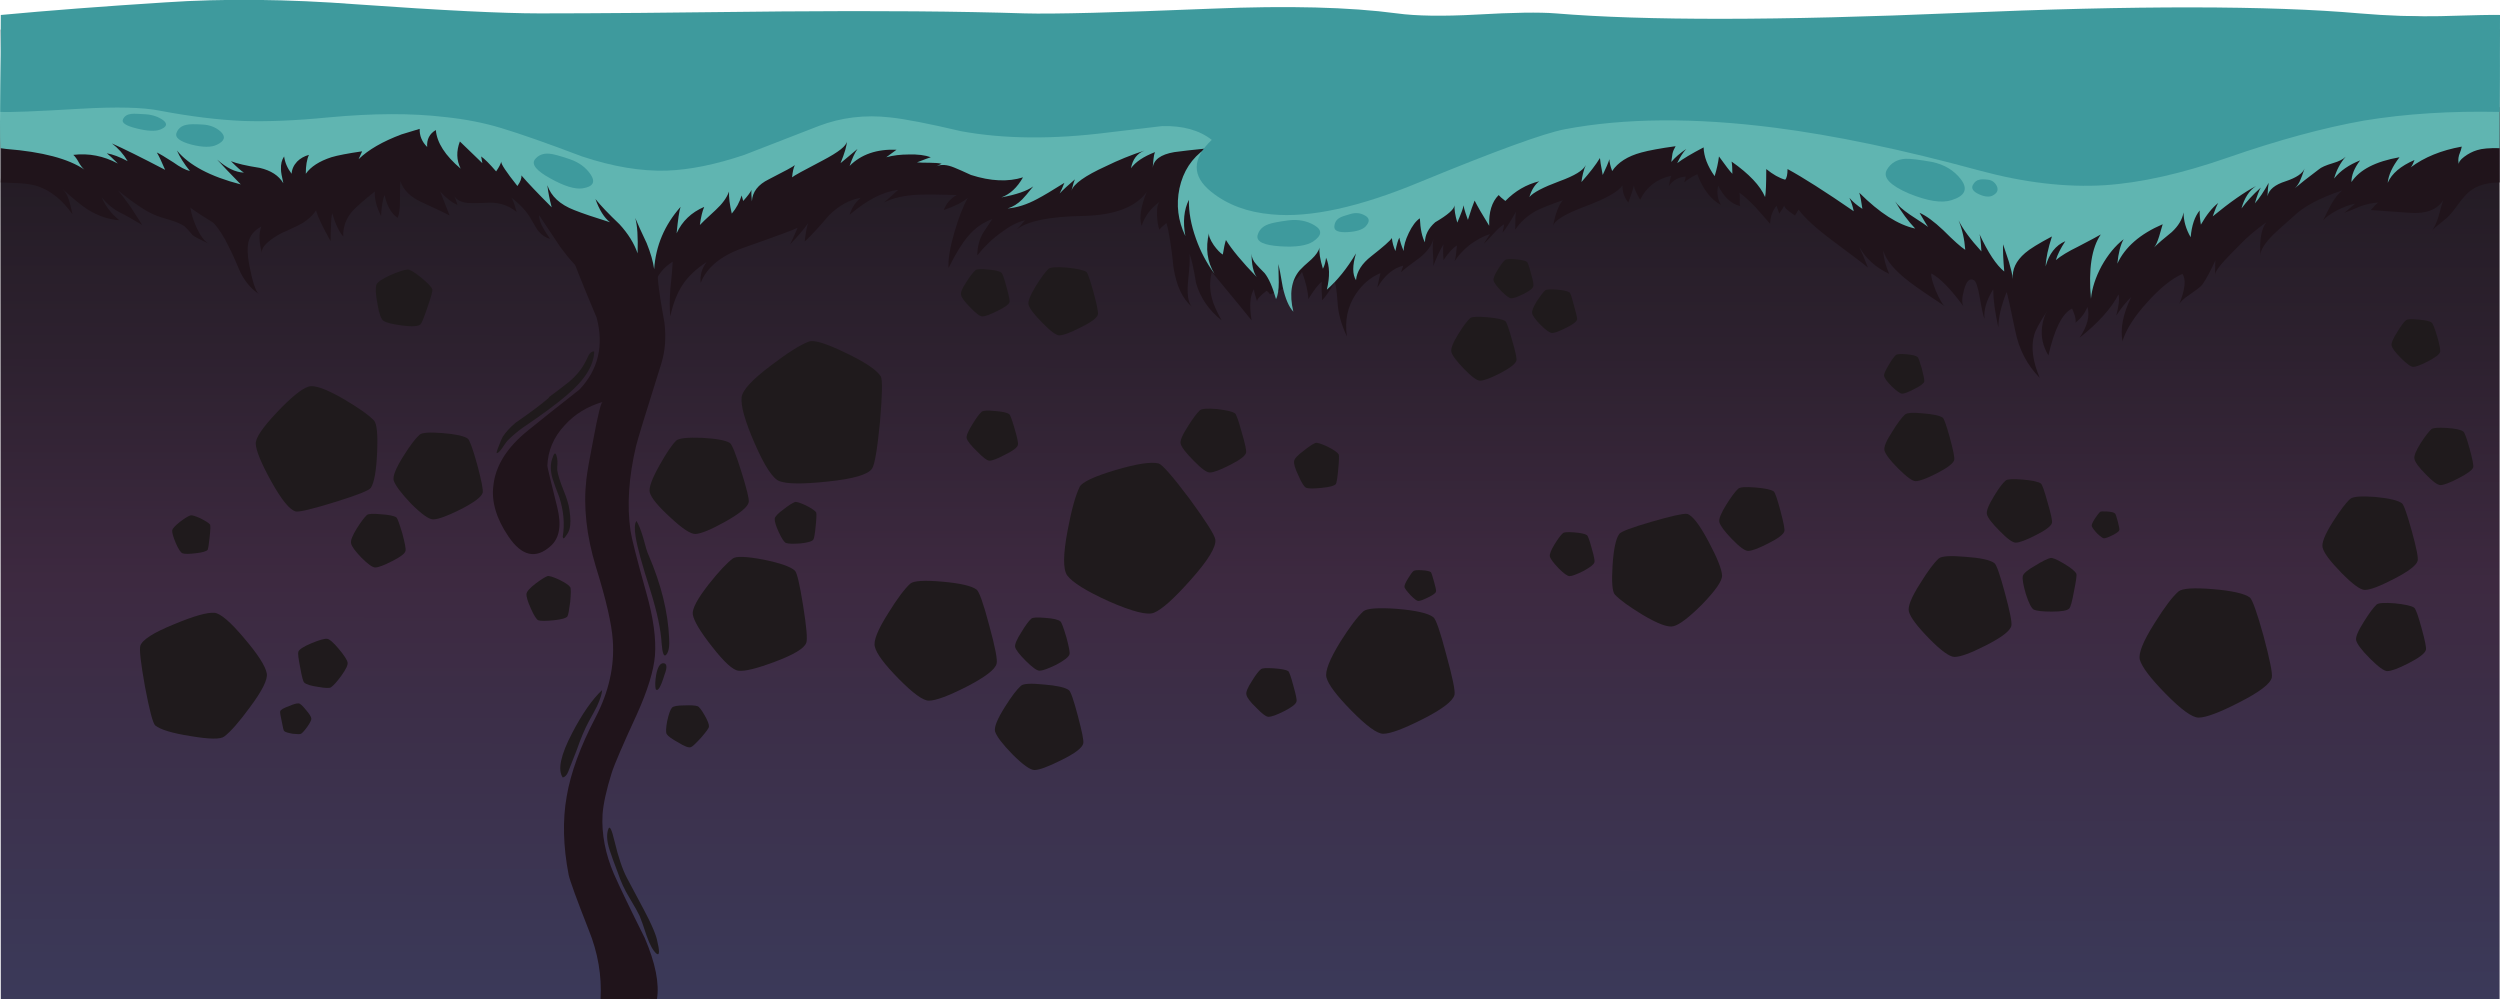 <?xml version="1.0" encoding="iso-8859-1"?>
<!-- Generator: Adobe Illustrator 15.1.0, SVG Export Plug-In . SVG Version: 6.00 Build 0)  -->
<!DOCTYPE svg PUBLIC "-//W3C//DTD SVG 1.1//EN" "http://www.w3.org/Graphics/SVG/1.1/DTD/svg11.dtd">
<svg version="1.1" id="Layer_3" xmlns="http://www.w3.org/2000/svg" xmlns:xlink="http://www.w3.org/1999/xlink" x="0px" y="0px"
	 width="317.2px" height="126.8px" viewBox="0 0 317.2 126.8" style="enable-background:new 0 0 317.2 126.8;" xml:space="preserve"
	>
<symbol  id="flash0.ai_x2F_Layer_3_x2F__x3C_Path_x3E_" viewBox="-0.007 -14.294 13.957 14.302">
	<g id="Layer_1_50_">
		<path style="fill-rule:evenodd;clip-rule:evenodd;fill:#1F1A1C;" d="M0.05-6.55c0.133,2.066,0.417,3.4,0.85,4
			C1.1-2.25,2.467-1.733,5-1s4.033,1.067,4.5,1c0.667-0.167,1.583-1.35,2.75-3.55c1.1-2.067,1.667-3.5,1.7-4.3
			c0-0.667-0.833-1.867-2.5-3.6c-1.667-1.667-2.883-2.6-3.65-2.8c-0.667-0.2-1.983,0.283-3.95,1.45c-1.7,1.033-2.867,1.883-3.5,2.55
			C0.017-9.883-0.083-8.65,0.05-6.55z"/>
	</g>
</symbol>
<symbol  id="flash0.ai_x2F_Layer_3_x2F__x3C_Path_x3E__x5F_1" viewBox="-0.038 -19.152 19.199 19.131">
	<g id="Layer_1_49_">
		<path style="fill-rule:evenodd;clip-rule:evenodd;fill:#1F1A1C;" d="M11.95-0.1c0.466-0.133,1.767-1.617,3.9-4.45
			c2.1-2.867,3.2-4.6,3.3-5.2c0.133-0.933-0.917-2.65-3.15-5.15c-2.1-2.367-3.65-3.75-4.65-4.15c-0.833-0.333-2.733,0.15-5.7,1.45
			c-2.867,1.3-4.633,2.4-5.3,3.3c-0.533,0.767-0.517,2.65,0.05,5.65c0.5,2.667,1.017,4.533,1.55,5.6c0.333,0.6,1.833,1.3,4.5,2.1
			C9.15-0.15,10.983,0.133,11.95-0.1z"/>
	</g>
</symbol>
<symbol  id="flash0.ai_x2F_Layer_3_x2F__x3C_Path_x3E__x5F_10" viewBox="-0.01 -14.415 14.479 14.458">
	<g id="Layer_1_40_">
		<path style="fill-rule:evenodd;clip-rule:evenodd;fill:#1F1A1C;" d="M8.95-0.3c2.133-0.434,3.466-0.9,4-1.4
			c0.267-0.233,0.617-1.716,1.05-4.45c0.433-2.7,0.567-4.267,0.4-4.7c-0.233-0.7-1.55-1.5-3.95-2.4C8.15-14.117,6.6-14.5,5.8-14.4
			c-0.7,0.066-1.816,1.083-3.35,3.05C0.95-9.45,0.133-8.083,0-7.25c-0.1,0.7,0.583,1.983,2.05,3.85C3.317-1.8,4.333-0.717,5.1-0.15
			C5.533,0.15,6.817,0.1,8.95-0.3z"/>
	</g>
</symbol>
<symbol  id="flash0.ai_x2F_Layer_3_x2F__x3C_Path_x3E__x5F_11" viewBox="-0.004 -5.675 5.629 5.691">
	<g id="Layer_1_39_">
		<path style="fill-rule:evenodd;clip-rule:evenodd;fill:#1F1A1C;" d="M4.15-0.45c0.8-0.4,1.267-0.716,1.4-0.95
			c0.1-0.133,0.1-0.75,0-1.85C5.417-4.317,5.3-4.933,5.2-5.1C5.033-5.333,4.45-5.5,3.45-5.6S1.8-5.7,1.5-5.6
			C1.267-5.5,0.95-5,0.55-4.1C0.15-3.2-0.033-2.583,0-2.25c0.033,0.3,0.417,0.733,1.15,1.3C1.817-0.45,2.317-0.133,2.65,0
			C2.85,0.067,3.35-0.083,4.15-0.45z"/>
	</g>
</symbol>
<symbol  id="flash0.ai_x2F_Layer_3_x2F__x3C_Path_x3E__x5F_12" viewBox="0.011 -5.375 5.443 5.338">
	<g id="Layer_1_38_">
		<path style="fill-rule:evenodd;clip-rule:evenodd;fill:#1F1A1C;" d="M4-0.15C4.2-0.217,4.5-0.6,4.9-1.3
			C5.3-2,5.483-2.483,5.45-2.75c0-0.167-0.333-0.633-1-1.4c-0.7-0.767-1.133-1.167-1.3-1.2c-0.267-0.1-0.8,0.1-1.6,0.6
			C0.75-4.317,0.267-3.967,0.1-3.7c-0.133,0.2-0.117,0.75,0.05,1.65c0.2,0.9,0.4,1.466,0.6,1.7c0.167,0.2,0.7,0.3,1.6,0.3
			C3.15-0.017,3.7-0.05,4-0.15z"/>
	</g>
</symbol>
<symbol  id="flash0.ai_x2F_Layer_3_x2F__x3C_Path_x3E__x5F_13" viewBox="-0.004 -5.29 5.294 5.307">
	<g id="Layer_1_37_">
		<path style="fill-rule:evenodd;clip-rule:evenodd;fill:#1F1A1C;" d="M3.9-0.4c0.733-0.367,1.184-0.667,1.35-0.9
			C5.317-1.433,5.3-2,5.2-3C5.1-4.033,5-4.617,4.9-4.75c-0.133-0.233-0.683-0.4-1.65-0.5c-0.9-0.067-1.5-0.05-1.8,0.05
			C1.217-5.133,0.9-4.667,0.5-3.8C0.133-3-0.033-2.433,0-2.1c0.033,0.267,0.417,0.667,1.15,1.2c0.6,0.467,1.067,0.767,1.4,0.9
			C2.717,0.067,3.167-0.067,3.9-0.4z"/>
	</g>
</symbol>
<symbol  id="flash0.ai_x2F_Layer_3_x2F__x3C_Path_x3E__x5F_14" viewBox="-0.005 -4.925 4.845 4.893">
	<g id="Layer_1_36_">
		<path style="fill-rule:evenodd;clip-rule:evenodd;fill:#1F1A1C;" d="M3.55-0.4C4.217-0.733,4.633-1,4.8-1.2
			c0.067-0.133,0.05-0.667-0.05-1.6C4.65-3.733,4.567-4.267,4.5-4.4C4.367-4.6,3.85-4.75,2.95-4.85c-0.833-0.1-1.383-0.1-1.65,0
			c-0.233,0.1-0.517,0.533-0.85,1.3C0.117-2.75-0.033-2.217,0-1.95c0.033,0.233,0.367,0.6,1,1.1c0.567,0.434,1,0.7,1.3,0.8
			C2.467,0.017,2.883-0.1,3.55-0.4z"/>
	</g>
</symbol>
<symbol  id="flash0.ai_x2F_Layer_3_x2F__x3C_Path_x3E__x5F_15" viewBox="-0.013 -5.775 5.703 5.79">
	<g id="Layer_1_35_">
		<path style="fill-rule:evenodd;clip-rule:evenodd;fill:#1F1A1C;" d="M4.2-0.45c0.8-0.4,1.283-0.733,1.45-1
			C5.717-1.583,5.7-2.2,5.6-3.3C5.5-4.4,5.4-5.033,5.3-5.2C5.133-5.433,4.533-5.6,3.5-5.7c-1-0.1-1.65-0.1-1.95,0
			c-0.267,0.1-0.6,0.617-1,1.55C0.117-3.25-0.067-2.633,0-2.3C0.033-2,0.433-1.567,1.2-1c0.667,0.533,1.167,0.867,1.5,1
			C2.9,0.067,3.4-0.083,4.2-0.45z"/>
	</g>
</symbol>
<symbol  id="flash0.ai_x2F_Layer_3_x2F__x3C_Path_x3E__x5F_16" viewBox="-0.005 -3.9 4.012 3.912">
	<g id="Layer_1_34_">
		<path style="fill-rule:evenodd;clip-rule:evenodd;fill:#1F1A1C;" d="M2.2,0c0.6-0.033,0.983-0.117,1.15-0.25
			c0.066-0.067,0.2-0.467,0.4-1.2C3.95-2.15,4.033-2.567,4-2.7C3.967-2.9,3.633-3.15,3-3.45C2.4-3.75,1.983-3.9,1.75-3.9
			c-0.167,0-0.483,0.233-0.95,0.7C0.333-2.7,0.067-2.35,0-2.15c-0.033,0.2,0.117,0.566,0.45,1.1c0.3,0.5,0.533,0.816,0.7,0.95
			C1.283,0,1.633,0.033,2.2,0z"/>
	</g>
</symbol>
<symbol  id="flash0.ai_x2F_Layer_3_x2F__x3C_Path_x3E__x5F_17" viewBox="-0.013 -5.55 5.718 5.533">
	<g id="Layer_1_33_">
		<path style="fill-rule:evenodd;clip-rule:evenodd;fill:#1F1A1C;" d="M5.3-2.05c0.3-1.034,0.434-1.633,0.4-1.8
			C5.633-4.117,5.167-4.467,4.3-4.9C3.433-5.333,2.85-5.55,2.55-5.55c-0.3,0-0.783,0.333-1.45,1C0.433-3.883,0.067-3.383,0-3.05
			C-0.067-2.783,0.133-2.267,0.6-1.5c0.467,0.7,0.816,1.15,1.05,1.35c0.133,0.133,0.633,0.167,1.5,0.1
			c0.8-0.067,1.333-0.184,1.6-0.35C4.85-0.467,5.033-1.017,5.3-2.05z"/>
	</g>
</symbol>
<symbol  id="flash0.ai_x2F_Layer_3_x2F__x3C_Path_x3E__x5F_18" viewBox="0.031 -8.1 8.282 8.106">
	<g id="Layer_1_32_">
		<path style="fill-rule:evenodd;clip-rule:evenodd;fill:#1F1A1C;" d="M6.9-0.55c0.167-0.133,0.45-0.934,0.85-2.4
			c0.433-1.466,0.617-2.333,0.55-2.6c-0.1-0.4-0.783-0.934-2.05-1.6C5.017-7.783,4.167-8.1,3.7-8.1c-0.4,0-1.083,0.5-2.05,1.5
			s-1.5,1.717-1.6,2.15c-0.1,0.4,0.2,1.167,0.9,2.3c0.6,0.967,1.1,1.633,1.5,2c0.233,0.167,0.95,0.2,2.15,0.1
			C5.8-0.15,6.567-0.317,6.9-0.55z"/>
	</g>
</symbol>
<symbol  id="flash0.ai_x2F_Layer_3_x2F__x3C_Path_x3E__x5F_19" viewBox="0.037 -5 5.083 4.983">
	<g id="Layer_1_31_">
		<path style="fill-rule:evenodd;clip-rule:evenodd;fill:#1F1A1C;" d="M1.5-0.15c0.167,0.133,0.617,0.167,1.35,0.1
			c0.733-0.067,1.2-0.167,1.4-0.3c0.133-0.066,0.317-0.566,0.55-1.5c0.267-0.9,0.367-1.433,0.3-1.6c-0.033-0.267-0.45-0.6-1.25-1
			C3.117-4.817,2.6-5,2.3-5C2.067-5,1.65-4.7,1.05-4.1c-0.6,0.633-0.933,1.083-1,1.35c-0.066,0.233,0.117,0.7,0.55,1.4
			C0.967-0.75,1.267-0.35,1.5-0.15z"/>
	</g>
</symbol>
<symbol  id="flash0.ai_x2F_Layer_3_x2F__x3C_Path_x3E__x5F_2" viewBox="0.01 -15.963 16.106 15.969">
	<g id="Layer_1_48_">
		<path style="fill-rule:evenodd;clip-rule:evenodd;fill:#1F1A1C;" d="M13.25-3.25c1.733-2.033,2.683-3.517,2.85-4.45
			c0.133-0.767-0.583-2.2-2.15-4.3c-1.367-1.867-2.45-3.1-3.25-3.7c-0.467-0.367-1.883-0.35-4.25,0.05
			c-2.333,0.367-3.833,0.816-4.5,1.35c-0.3,0.267-0.733,1.9-1.3,4.9c-0.533,2.967-0.733,4.7-0.6,5.2
			c0.233,0.767,1.667,1.684,4.3,2.75C6.817-0.417,8.517,0.067,9.45,0C10.217-0.067,11.483-1.15,13.25-3.25z"/>
	</g>
</symbol>
<symbol  id="flash0.ai_x2F_Layer_3_x2F__x3C_Path_x3E__x5F_20" viewBox="-0.013 -5.55 5.681 5.583">
	<g id="Layer_1_30_">
		<path style="fill-rule:evenodd;clip-rule:evenodd;fill:#1F1A1C;" d="M3.1,0c0.833-0.067,1.367-0.183,1.6-0.35
			C4.833-0.45,5.033-1,5.3-2c0.3-1.033,0.417-1.633,0.35-1.8c-0.066-0.267-0.533-0.633-1.4-1.1C3.383-5.333,2.8-5.55,2.5-5.55
			c-0.267,0-0.733,0.333-1.4,1c-0.667,0.7-1.033,1.2-1.1,1.5C-0.067-2.783,0.133-2.267,0.6-1.5c0.433,0.7,0.783,1.167,1.05,1.4
			C1.783,0.033,2.267,0.067,3.1,0z"/>
	</g>
</symbol>
<symbol  id="flash0.ai_x2F_Layer_3_x2F__x3C_Path_x3E__x5F_21" viewBox="-0.011 -6.05 6.179 6.056">
	<g id="Layer_1_29_">
		<path style="fill-rule:evenodd;clip-rule:evenodd;fill:#1F1A1C;" d="M3.4-0.05c0.9-0.067,1.467-0.2,1.7-0.4
			c0.133-0.1,0.367-0.7,0.7-1.8c0.3-1.1,0.417-1.733,0.35-1.9c-0.066-0.3-0.583-0.7-1.55-1.2c-0.9-0.467-1.517-0.7-1.85-0.7
			c-0.3,0-0.817,0.367-1.55,1.1C0.467-4.217,0.067-3.683,0-3.35c-0.067,0.3,0.167,0.867,0.7,1.7c0.433,0.733,0.8,1.233,1.1,1.5
			C1.967,0.017,2.5,0.05,3.4-0.05z"/>
	</g>
</symbol>
<symbol  id="flash0.ai_x2F_Layer_3_x2F__x3C_Path_x3E__x5F_22" viewBox="-0.024 -6 6.179 6.006">
	<g id="Layer_1_28_">
		<path style="fill-rule:evenodd;clip-rule:evenodd;fill:#1F1A1C;" d="M3.4-0.05c0.9-0.067,1.467-0.2,1.7-0.4
			c0.133-0.066,0.35-0.667,0.65-1.8c0.3-1.067,0.433-1.7,0.4-1.9C6.083-4.45,5.567-4.833,4.6-5.3C3.667-5.767,3.033-6,2.7-6
			C2.4-6,1.9-5.633,1.2-4.9C0.467-4.167,0.067-3.633,0-3.3C-0.1-3,0.117-2.45,0.65-1.65C1.117-0.917,1.5-0.417,1.8-0.15
			C1.967,0.017,2.5,0.05,3.4-0.05z"/>
	</g>
</symbol>
<symbol  id="flash0.ai_x2F_Layer_3_x2F__x3C_Path_x3E__x5F_23" viewBox="0.018 -12.8 13.052 12.789">
	<g id="Layer_1_27_">
		<path style="fill-rule:evenodd;clip-rule:evenodd;fill:#1F1A1C;" d="M10.9-0.9c0.267-0.2,0.717-1.483,1.35-3.85
			c0.633-2.333,0.9-3.7,0.8-4.1c-0.133-0.633-1.216-1.467-3.25-2.5c-1.9-0.967-3.216-1.45-3.95-1.45c-0.633,0-1.717,0.783-3.25,2.35
			c-1.5,1.534-2.35,2.667-2.55,3.4c-0.167,0.633,0.317,1.833,1.45,3.6C2.467-1.883,3.25-0.833,3.85-0.3c0.367,0.3,1.5,0.367,3.4,0.2
			C9.15-0.233,10.367-0.5,10.9-0.9z"/>
	</g>
</symbol>
<symbol  id="flash0.ai_x2F_Layer_3_x2F__x3C_Path_x3E__x5F_24" viewBox="-0.024 -11 11.335 11.017">
	<g id="Layer_1_26_">
		<path style="fill-rule:evenodd;clip-rule:evenodd;fill:#1F1A1C;" d="M6.2-0.05c1.667-0.133,2.733-0.367,3.2-0.7
			c0.233-0.167,0.633-1.267,1.2-3.3c0.533-2,0.767-3.184,0.7-3.55c-0.133-0.533-1.083-1.25-2.85-2.15C6.783-10.583,5.633-11,5-11
			c-0.533,0-1.467,0.667-2.8,2C0.933-7.667,0.2-6.683,0-6.05c-0.133,0.533,0.283,1.566,1.25,3.1c0.833,1.333,1.517,2.233,2.05,2.7
			C3.6,0.017,4.567,0.083,6.2-0.05z"/>
	</g>
</symbol>
<symbol  id="flash0.ai_x2F_Layer_3_x2F__x3C_Path_x3E__x5F_25" viewBox="0.015 -11.85 12.106 11.862">
	<g id="Layer_1_25_">
		<path style="fill-rule:evenodd;clip-rule:evenodd;fill:#1F1A1C;" d="M11.35-4.35c0.6-2.167,0.85-3.433,0.75-3.8
			c-0.133-0.567-1.133-1.333-3-2.3c-1.8-0.933-3.033-1.4-3.7-1.4c-0.566,0-1.566,0.733-3,2.2C1-8.217,0.217-7.167,0.05-6.5
			c-0.167,0.567,0.267,1.667,1.3,3.3c0.933,1.467,1.667,2.434,2.2,2.9C3.883,0,4.933,0.083,6.7-0.05c1.767-0.167,2.9-0.434,3.4-0.8
			C10.333-1.017,10.75-2.183,11.35-4.35z"/>
	</g>
</symbol>
<symbol  id="flash0.ai_x2F_Layer_3_x2F__x3C_Path_x3E__x5F_26" viewBox="-0.037 -16.4 16.803 16.4">
	<g id="Layer_1_24_">
		<path style="fill-rule:evenodd;clip-rule:evenodd;fill:#1F1A1C;" d="M13.95-1.15c0.333-0.267,0.917-1.9,1.75-4.9
			c0.8-3,1.15-4.75,1.05-5.25c-0.167-0.8-1.567-1.867-4.2-3.2c-2.466-1.267-4.167-1.9-5.1-1.9c-0.8,0-2.184,1-4.15,3
			C1.367-11.433,0.267-9.983,0-9.05c-0.2,0.8,0.417,2.333,1.85,4.6C3.117-2.417,4.133-1.067,4.9-0.4C5.367,0,6.817,0.1,9.25-0.1
			C11.683-0.3,13.25-0.65,13.95-1.15z"/>
	</g>
</symbol>
<symbol  id="flash0.ai_x2F_Layer_3_x2F__x3C_Path_x3E__x5F_27" viewBox="-0.02 -7.3 7.486 7.278">
	<g id="Layer_1_23_">
		<path style="fill-rule:evenodd;clip-rule:evenodd;fill:#1F1A1C;" d="M6.2-0.5C6.367-0.633,6.633-1.367,7-2.7
			c0.367-1.333,0.517-2.117,0.45-2.35c-0.1-0.333-0.733-0.8-1.9-1.4C4.45-7.017,3.7-7.3,3.3-7.3c-0.367,0-0.983,0.45-1.85,1.35
			C0.583-5.083,0.1-4.433,0-4c-0.1,0.367,0.167,1.05,0.8,2.05C1.367-1.083,1.817-0.5,2.15-0.2C2.35-0.033,3,0.017,4.1-0.05
			C5.167-0.117,5.867-0.267,6.2-0.5z"/>
	</g>
</symbol>
<symbol  id="flash0.ai_x2F_Layer_3_x2F__x3C_Path_x3E__x5F_28" viewBox="-0.024 -10.95 11.235 10.946">
	<g id="Layer_1_22_">
		<path style="fill-rule:evenodd;clip-rule:evenodd;fill:#1F1A1C;" d="M10.5-4.05c0.533-2,0.767-3.167,0.7-3.5
			c-0.1-0.567-1.034-1.284-2.8-2.15c-1.667-0.833-2.8-1.25-3.4-1.25c-0.533,0-1.467,0.667-2.8,2c-1.267,1.3-2,2.267-2.2,2.9
			c-0.133,0.533,0.283,1.566,1.25,3.1c0.833,1.333,1.517,2.233,2.05,2.7C3.6,0.017,4.567,0.067,6.2-0.1
			c1.633-0.133,2.683-0.367,3.15-0.7C9.583-0.933,9.967-2.017,10.5-4.05z"/>
	</g>
</symbol>
<symbol  id="flash0.ai_x2F_Layer_3_x2F__x3C_Path_x3E__x5F_29" viewBox="-0.019 -8.1 8.283 8.1">
	<g id="Layer_1_21_">
		<path style="fill-rule:evenodd;clip-rule:evenodd;fill:#1F1A1C;" d="M6.9-0.55C7.067-0.683,7.35-1.5,7.75-3s0.567-2.367,0.5-2.6
			C8.15-6,7.467-6.517,6.2-7.15C4.967-7.783,4.117-8.1,3.65-8.1c-0.4,0-1.083,0.5-2.05,1.5C0.667-5.633,0.133-4.917,0-4.45
			C-0.1-4.083,0.2-3.333,0.9-2.2c0.633,1,1.133,1.667,1.5,2C2.633,0,3.35,0.05,4.55-0.05C5.783-0.15,6.567-0.317,6.9-0.55z"/>
	</g>
</symbol>
<symbol  id="flash0.ai_x2F_Layer_3_x2F__x3C_Path_x3E__x5F_3" viewBox="-0.008 -3.9 3.963 3.905">
	<g id="Layer_1_47_">
		<path style="fill-rule:evenodd;clip-rule:evenodd;fill:#1F1A1C;" d="M2.65-3.85c-0.133-0.066-0.483-0.066-1.05,0
			C1-3.75,0.633-3.633,0.5-3.5C0.433-3.433,0.333-3.033,0.2-2.3C0.033-1.567-0.033-1.133,0-1c0.067,0.2,0.433,0.417,1.1,0.65
			C1.7-0.083,2.117,0.033,2.35,0c0.167,0,0.467-0.267,0.9-0.8c0.433-0.5,0.667-0.867,0.7-1.1c0.033-0.167-0.133-0.517-0.5-1.05
			C3.117-3.417,2.85-3.717,2.65-3.85z"/>
	</g>
</symbol>
<symbol  id="flash0.ai_x2F_Layer_3_x2F__x3C_Path_x3E__x5F_30" viewBox="-0.018 -8.1 8.331 8.1">
	<g id="Layer_1_20_">
		<path style="fill-rule:evenodd;clip-rule:evenodd;fill:#1F1A1C;" d="M6.9-0.6C7.067-0.733,7.35-1.533,7.75-3
			C8.183-4.467,8.367-5.333,8.3-5.6C8.2-6,7.517-6.517,6.25-7.15C5.017-7.783,4.167-8.1,3.7-8.1c-0.4,0-1.083,0.5-2.05,1.5
			C0.683-5.633,0.133-4.917,0-4.45C-0.1-4.083,0.217-3.333,0.95-2.2c0.633,1,1.133,1.667,1.5,2C2.683,0,3.4,0.05,4.6-0.05
			C5.8-0.183,6.567-0.367,6.9-0.6z"/>
	</g>
</symbol>
<symbol  id="flash0.ai_x2F_Layer_3_x2F__x3C_Path_x3E__x5F_31" viewBox="0.031 -8.05 8.282 8.056">
	<g id="Layer_1_19_">
		<path style="fill-rule:evenodd;clip-rule:evenodd;fill:#1F1A1C;" d="M6.9-0.55c0.167-0.133,0.45-0.934,0.85-2.4
			c0.433-1.466,0.617-2.333,0.55-2.6C8.2-5.95,7.517-6.467,6.25-7.1C5.017-7.733,4.167-8.05,3.7-8.05c-0.4,0-1.083,0.5-2.05,1.5
			c-0.967,0.966-1.5,1.667-1.6,2.1c-0.1,0.4,0.2,1.167,0.9,2.3c0.6,1,1.1,1.667,1.5,2c0.233,0.167,0.95,0.2,2.15,0.1
			C5.8-0.15,6.567-0.317,6.9-0.55z"/>
	</g>
</symbol>
<symbol  id="flash0.ai_x2F_Layer_3_x2F__x3C_Path_x3E__x5F_32" viewBox="0.011 -15.2 15.519 15.206">
	<g id="Layer_1_18_">
		<path style="fill-rule:evenodd;clip-rule:evenodd;fill:#1F1A1C;" d="M12.95-1.1c0.333-0.233,0.867-1.733,1.6-4.5
			c0.767-2.8,1.083-4.433,0.95-4.9c-0.167-0.733-1.45-1.717-3.85-2.95c-2.3-1.167-3.883-1.75-4.75-1.75
			c-0.733,0-2.017,0.934-3.85,2.8c-1.8,1.833-2.8,3.183-3,4.05c-0.2,0.733,0.367,2.15,1.7,4.25c1.133,1.833,2.067,3.083,2.8,3.75
			C4.983,0.017,6.333,0.1,8.6-0.1C10.867-0.3,12.317-0.633,12.95-1.1z"/>
	</g>
</symbol>
<symbol  id="flash0.ai_x2F_Layer_3_x2F__x3C_Path_x3E__x5F_33" viewBox="-0.017 -8.65 8.881 8.673">
	<g id="Layer_1_17_">
		<path style="fill-rule:evenodd;clip-rule:evenodd;fill:#1F1A1C;" d="M4.9-0.05c1.3-0.1,2.133-0.284,2.5-0.55
			c0.167-0.133,0.467-0.983,0.9-2.55c0.434-1.6,0.617-2.533,0.55-2.8c-0.1-0.433-0.833-1-2.2-1.7c-1.3-0.667-2.2-1-2.7-1
			c-0.4,0-1.133,0.533-2.2,1.6C0.717-6.017,0.133-5.25,0-4.75c-0.1,0.433,0.233,1.233,1,2.4C1.633-1.317,2.167-0.6,2.6-0.2
			C2.867,0.033,3.633,0.083,4.9-0.05z"/>
	</g>
</symbol>
<symbol  id="flash0.ai_x2F_Layer_3_x2F__x3C_Path_x3E__x5F_34" viewBox="-0.017 -6.85 6.837 6.811">
	<g id="Layer_1_16_">
		<path style="fill-rule:evenodd;clip-rule:evenodd;fill:#1F1A1C;" d="M5.2-0.75c0.9-0.533,1.433-0.967,1.6-1.3
			c0.067-0.167-0.033-0.9-0.3-2.2c-0.233-1.3-0.433-2.033-0.6-2.2c-0.233-0.267-0.967-0.4-2.2-0.4c-1.167,0-1.934,0.083-2.3,0.25
			c-0.3,0.167-0.633,0.817-1,1.95C0.067-3.517-0.067-2.75,0-2.35C0.067-2.017,0.6-1.567,1.6-1c0.867,0.533,1.5,0.85,1.9,0.95
			C3.733,0.017,4.3-0.217,5.2-0.75z"/>
	</g>
</symbol>
<symbol  id="flash0.ai_x2F_Layer_3_x2F__x3C_Path_x3E__x5F_35" viewBox="-0.023 -6.2 6.389 6.184">
	<g id="Layer_1_15_">
		<path style="fill-rule:evenodd;clip-rule:evenodd;fill:#1F1A1C;" d="M5.3-0.4c0.133-0.1,0.35-0.717,0.65-1.85
			c0.333-1.167,0.466-1.833,0.4-2C6.283-4.583,5.75-5,4.75-5.5C3.817-5.967,3.167-6.2,2.8-6.2c-0.3,0-0.816,0.383-1.55,1.15
			C0.483-4.317,0.067-3.767,0-3.4c-0.1,0.3,0.133,0.883,0.7,1.75c0.466,0.767,0.85,1.267,1.15,1.5c0.167,0.133,0.717,0.167,1.65,0.1
			C4.433-0.117,5.033-0.233,5.3-0.4z"/>
	</g>
</symbol>
<symbol  id="flash0.ai_x2F_Layer_3_x2F__x3C_Path_x3E__x5F_36" viewBox="-0.01 -6.75 6.927 6.756">
	<g id="Layer_1_14_">
		<path style="fill-rule:evenodd;clip-rule:evenodd;fill:#1F1A1C;" d="M3.85-0.05c1-0.067,1.633-0.217,1.9-0.45
			c0.133-0.1,0.383-0.767,0.75-2c0.333-1.233,0.467-1.95,0.4-2.15C6.833-4.983,6.267-5.433,5.2-6C4.167-6.5,3.467-6.75,3.1-6.75
			c-0.333,0-0.917,0.417-1.75,1.25C0.55-4.7,0.1-4.117,0-3.75c-0.067,0.333,0.2,0.967,0.8,1.9c0.5,0.833,0.917,1.4,1.25,1.7
			C2.217,0.017,2.817,0.05,3.85-0.05z"/>
	</g>
</symbol>
<symbol  id="flash0.ai_x2F_Layer_3_x2F__x3C_Path_x3E__x5F_37" viewBox="0.029 -6.8 6.938 6.806">
	<g id="Layer_1_13_">
		<path style="fill-rule:evenodd;clip-rule:evenodd;fill:#1F1A1C;" d="M6.55-2.5c0.333-1.233,0.467-1.967,0.4-2.2
			C6.883-5.033,6.317-5.467,5.25-6C4.217-6.533,3.5-6.8,3.1-6.8c-0.333,0-0.917,0.417-1.75,1.25c-0.8,0.833-1.233,1.433-1.3,1.8
			C-0.05-3.417,0.2-2.767,0.8-1.8c0.534,0.833,0.95,1.383,1.25,1.65c0.167,0.167,0.767,0.2,1.8,0.1c1-0.067,1.65-0.2,1.95-0.4
			C5.933-0.583,6.183-1.267,6.55-2.5z"/>
	</g>
</symbol>
<symbol  id="flash0.ai_x2F_Layer_3_x2F__x3C_Path_x3E__x5F_38" viewBox="-0.023 -7.196 7.185 7.199">
	<g id="Layer_1_12_">
		<path style="fill-rule:evenodd;clip-rule:evenodd;fill:#1F1A1C;" d="M5.65-0.95c0.867-0.7,1.367-1.216,1.5-1.55
			c0.067-0.167-0.133-0.917-0.6-2.25c-0.433-1.3-0.733-2.033-0.9-2.2C5.383-7.217,4.6-7.267,3.3-7.1
			C2.067-6.933,1.283-6.733,0.95-6.5C0.65-6.3,0.4-5.6,0.2-4.4c-0.233,1.2-0.284,2.017-0.15,2.45c0.1,0.333,0.7,0.75,1.8,1.25
			C2.85-0.267,3.567-0.033,4,0C4.267,0.033,4.817-0.283,5.65-0.95z"/>
	</g>
</symbol>
<symbol  id="flash0.ai_x2F_Layer_3_x2F__x3C_Path_x3E__x5F_39" viewBox="-0.011 -6.35 6.527 6.356">
	<g id="Layer_1_11_">
		<path style="fill-rule:evenodd;clip-rule:evenodd;fill:#1F1A1C;" d="M3.6-0.05c0.933-0.067,1.533-0.2,1.8-0.4
			c0.133-0.1,0.367-0.733,0.7-1.9c0.333-1.133,0.467-1.8,0.4-2C6.433-4.683,5.883-5.1,4.85-5.6C3.917-6.1,3.267-6.35,2.9-6.35
			c-0.3,0-0.833,0.4-1.6,1.2C0.533-4.417,0.1-3.867,0-3.5c-0.067,0.3,0.183,0.9,0.75,1.8C1.217-0.933,1.6-0.417,1.9-0.15
			C2.067,0.017,2.633,0.05,3.6-0.05z"/>
	</g>
</symbol>
<symbol  id="flash0.ai_x2F_Layer_3_x2F__x3C_Path_x3E__x5F_4" viewBox="-0.022 -6.239 6.282 6.243">
	<g id="Layer_1_46_">
		<path style="fill-rule:evenodd;clip-rule:evenodd;fill:#1F1A1C;" d="M4.15-6.15C3.983-6.283,3.433-6.267,2.5-6.1
			C1.567-5.967,0.983-5.783,0.75-5.55c-0.133,0.1-0.3,0.716-0.5,1.85C0.017-2.533-0.067-1.85,0-1.65c0.1,0.3,0.667,0.667,1.7,1.1
			C2.667-0.15,3.317,0.033,3.65,0c0.3-0.033,0.8-0.467,1.5-1.3C5.817-2.1,6.183-2.667,6.25-3c0.067-0.3-0.2-0.867-0.8-1.7
			C4.917-5.433,4.483-5.917,4.15-6.15z"/>
	</g>
</symbol>
<symbol  id="flash0.ai_x2F_Layer_3_x2F__x3C_Path_x3E__x5F_40" viewBox="-0.004 -5 5.11 5.033">
	<g id="Layer_1_10_">
		<path style="fill-rule:evenodd;clip-rule:evenodd;fill:#1F1A1C;" d="M2.85,0c0.733-0.067,1.2-0.183,1.4-0.35
			c0.1-0.066,0.283-0.566,0.55-1.5c0.233-0.9,0.333-1.433,0.3-1.6C5.067-3.683,4.65-4,3.85-4.4C3.083-4.8,2.567-5,2.3-5
			C2.067-5,1.633-4.7,1-4.1C0.4-3.5,0.067-3.05,0-2.75c-0.033,0.233,0.167,0.7,0.6,1.4C0.967-0.717,1.267-0.3,1.5-0.1
			C1.633,0.033,2.083,0.067,2.85,0z"/>
	</g>
</symbol>
<symbol  id="flash0.ai_x2F_Layer_3_x2F__x3C_Path_x3E__x5F_41" viewBox="-0.013 -10.753 2.488 10.768">
	<g id="Layer_1_9_">
		<path style="fill-rule:evenodd;clip-rule:evenodd;fill:#1F1A1C;" d="M1.05-5.5C0.65-4.467,0.367-3.683,0.2-3.15
			C-0.067-2.217-0.083-1.4,0.15-0.7C0.383,0.067,0.567,0.217,0.7-0.25c0.133-0.4,0.167-0.883,0.1-1.45v-0.4
			c0.1-0.633,0.367-1.483,0.8-2.55c0.433-1.067,0.683-1.9,0.75-2.5c0.167-1.067,0.167-1.883,0-2.45
			c-0.067-0.267-0.217-0.55-0.45-0.85c-0.233-0.367-0.367-0.4-0.4-0.1C1.767-8.917,1.617-7.233,1.05-5.5z"/>
	</g>
</symbol>
<symbol  id="flash0.ai_x2F_Layer_3_x2F__x3C_Path_x3E__x5F_42" viewBox="-0.014 -3.389 1.421 3.391">
	<g id="Layer_1_8_">
		<path style="fill-rule:evenodd;clip-rule:evenodd;fill:#1F1A1C;" d="M1.15-1.5c-0.467-1.533-0.833-2.133-1.1-1.8
			c-0.1,0.433-0.083,1.033,0.05,1.8C0.267-0.567,0.55-0.067,0.95,0C1.483,0.033,1.55-0.467,1.15-1.5z"/>
	</g>
</symbol>
<symbol  id="flash0.ai_x2F_Layer_3_x2F__x3C_Path_x3E__x5F_43" viewBox="-0.062 -11.1 5.312 11.1">
	<g id="Layer_1_7_">
		<path style="fill-rule:evenodd;clip-rule:evenodd;fill:#1F1A1C;" d="M0.95-10.35c-0.167-0.433-0.4-0.683-0.7-0.75
			c-0.667,0.967-0.267,2.85,1.2,5.65C2.717-3.017,3.983-1.2,5.25,0C5.217-0.5,5-1.183,4.6-2.05C4.367-2.517,4.017-3.167,3.55-4
			c-0.533-1-1.033-2.183-1.5-3.55C1.383-9.25,1.017-10.183,0.95-10.35z"/>
	</g>
</symbol>
<symbol  id="flash0.ai_x2F_Layer_3_x2F__x3C_Path_x3E__x5F_44" viewBox="0.032 -16.125 6.582 16.058">
	<g id="Layer_1_6_">
		<path style="fill-rule:evenodd;clip-rule:evenodd;fill:#1F1A1C;" d="M4.15-11.25c-0.2,0.433-0.65,1.233-1.35,2.4
			C2.233-7.917,1.767-6.9,1.4-5.8C0.9-4.5,0.55-3.533,0.35-2.9C-0.017-1.767-0.067-0.867,0.2-0.2c0.167,0.4,0.417-0.1,0.75-1.5
			c0.5-2.1,1.033-3.683,1.6-4.75c1.833-3.4,2.867-5.383,3.1-5.95c0.367-0.8,0.6-1.417,0.7-1.85c0.367-1.5,0.35-2.1-0.05-1.8
			c-0.433,0.367-0.85,1.117-1.25,2.25C4.65-12.567,4.35-11.717,4.15-11.25z"/>
	</g>
</symbol>
<symbol  id="flash0.ai_x2F_Layer_3_x2F__x3C_Path_x3E__x5F_45" viewBox="0.046 -17.071 4.372 17.071">
	<g id="Layer_1_5_">
		<path style="fill-rule:evenodd;clip-rule:evenodd;fill:#1F1A1C;" d="M4.4-14.9c0.067-1-0.05-1.684-0.35-2.05
			c-0.3-0.367-0.5,0.1-0.6,1.4c-0.1,1.767-0.583,4.033-1.45,6.8C0.967-5.55,0.35-3.3,0.15-2c-0.167,1-0.133,1.667,0.1,2
			C0.517-0.4,0.8-1.1,1.1-2.1c0.3-1.167,0.533-1.917,0.7-2.25C3.4-8.083,4.267-11.6,4.4-14.9z"/>
	</g>
</symbol>
<symbol  id="flash0.ai_x2F_Layer_3_x2F__x3C_Path_x3E__x5F_46" viewBox="0.009 -12.902 12.391 12.906">
	<g id="Layer_1_4_">
		<path style="fill-rule:evenodd;clip-rule:evenodd;fill:#1F1A1C;" d="M11.15-1.55c0.1,0.167,0.267,0.5,0.5,1
			c0.2,0.4,0.45,0.583,0.75,0.55c-0.066-1.8-1.233-3.65-3.5-5.55c-1.233-1.067-3.083-2.434-5.55-4.1C2.65-10.15,2-10.7,1.4-11.3
			c-0.1-0.1-0.316-0.4-0.65-0.9c-0.267-0.4-0.5-0.633-0.7-0.7c-0.1-0.033-0.017,0.283,0.25,0.95c0.233,0.6,0.4,0.983,0.5,1.15
			c0.367,0.566,0.9,1.15,1.6,1.75C4.333-7.717,5.733-6.667,6.6-5.9l0.1,0.15c0.6,0.433,1.433,1.067,2.5,1.9
			C10.067-3.117,10.717-2.35,11.15-1.55z"/>
	</g>
</symbol>
<symbol  id="flash0.ai_x2F_Layer_3_x2F__x3C_Path_x3E__x5F_47" viewBox="0.014 -12.201 12.595 12.22">
	<g id="Layer_1_3_">
		<path style="fill-rule:evenodd;clip-rule:evenodd;fill:#1F1A1C;" d="M10.2-0.65c0.267-0.167,0.75-1.367,1.45-3.6
			c0.7-2.233,1.017-3.533,0.95-3.9c-0.1-0.6-1.1-1.434-3-2.5c-1.8-1-3.05-1.517-3.75-1.55c-0.6-0.033-1.667,0.667-3.2,2.1
			c-1.533,1.4-2.4,2.45-2.6,3.15C-0.117-6.383,0.3-5.217,1.3-3.45c0.833,1.5,1.534,2.534,2.1,3.1C3.733-0.05,4.817,0.067,6.65,0
			C8.483-0.1,9.667-0.317,10.2-0.65z"/>
	</g>
</symbol>
<symbol  id="flash0.ai_x2F_Layer_3_x2F__x3C_Path_x3E__x5F_48" viewBox="-0.005 -3.4 3.513 3.417">
	<g id="Layer_1_2_">
		<path style="fill-rule:evenodd;clip-rule:evenodd;fill:#1F1A1C;" d="M1.95,0c0.533-0.033,0.867-0.117,1-0.25
			c0.066-0.033,0.183-0.367,0.35-1c0.167-0.633,0.233-1,0.2-1.1C3.467-2.517,3.183-2.733,2.65-3s-0.9-0.4-1.1-0.4
			c-0.133,0-0.417,0.2-0.85,0.6C0.3-2.367,0.067-2.05,0-1.85C-0.033-1.683,0.1-1.367,0.4-0.9c0.267,0.4,0.483,0.683,0.65,0.85
			C1.15,0.017,1.45,0.033,1.95,0z"/>
	</g>
</symbol>
<symbol  id="flash0.ai_x2F_Layer_3_x2F__x3C_Path_x3E__x5F_5" viewBox="0.012 -15.9 16.305 15.928">
	<g id="Layer_1_45_">
		<path style="fill-rule:evenodd;clip-rule:evenodd;fill:#1F1A1C;" d="M13.6-1.1c0.333-0.233,0.883-1.816,1.65-4.75
			c0.8-2.9,1.15-4.6,1.05-5.1c-0.2-0.8-1.55-1.833-4.05-3.1c-2.433-1.233-4.1-1.85-5-1.85c-0.767,0-2.117,0.983-4.05,2.95
			c-1.867,1.9-2.917,3.3-3.15,4.2c-0.2,0.767,0.383,2.267,1.75,4.5c1.2,1.9,2.184,3.2,2.95,3.9C5.217,0.017,6.633,0.117,9-0.05
			C11.4-0.25,12.933-0.6,13.6-1.1z"/>
	</g>
</symbol>
<symbol  id="flash0.ai_x2F_Layer_3_x2F__x3C_Path_x3E__x5F_6" viewBox="-0.017 -8.65 8.881 8.65">
	<g id="Layer_1_44_">
		<path style="fill-rule:evenodd;clip-rule:evenodd;fill:#1F1A1C;" d="M7.35-0.6c0.2-0.133,0.517-1,0.95-2.6
			c0.434-1.566,0.617-2.483,0.55-2.75c-0.1-0.433-0.833-1-2.2-1.7c-1.3-0.667-2.2-1-2.7-1c-0.4,0-1.133,0.533-2.2,1.6
			C0.717-6.017,0.133-5.25,0-4.75c-0.1,0.4,0.233,1.2,1,2.4C1.667-1.283,2.2-0.567,2.6-0.2c0.233,0.2,1,0.25,2.3,0.15
			C6.2-0.183,7.017-0.367,7.35-0.6z"/>
	</g>
</symbol>
<symbol  id="flash0.ai_x2F_Layer_3_x2F__x3C_Path_x3E__x5F_7" viewBox="-0.018 -8.65 8.831 8.65">
	<g id="Layer_1_43_">
		<path style="fill-rule:evenodd;clip-rule:evenodd;fill:#1F1A1C;" d="M7.35-0.6c0.167-0.167,0.467-1.033,0.9-2.6
			C8.683-4.8,8.867-5.733,8.8-6C8.7-6.433,7.967-6.983,6.6-7.65c-1.3-0.667-2.2-1-2.7-1c-0.4,0-1.117,0.533-2.15,1.6
			C0.717-6.017,0.133-5.25,0-4.75c-0.1,0.4,0.217,1.2,0.95,2.4c0.667,1.067,1.2,1.783,1.6,2.15C2.817,0,3.583,0.05,4.85-0.05
			C6.15-0.183,6.983-0.367,7.35-0.6z"/>
	</g>
</symbol>
<symbol  id="flash0.ai_x2F_Layer_3_x2F__x3C_Path_x3E__x5F_8" viewBox="-0.001 -15.907 15.433 15.912">
	<g id="Layer_1_42_">
		<path style="fill-rule:evenodd;clip-rule:evenodd;fill:#1F1A1C;" d="M15-4.35c0.367-0.4,0.5-1.75,0.4-4.05
			c-0.1-2.333-0.367-3.833-0.8-4.5c-0.233-0.333-1.75-0.934-4.55-1.8c-2.8-0.867-4.45-1.267-4.95-1.2
			c-0.767,0.167-1.817,1.45-3.15,3.85C0.683-9.75,0.033-8.167,0-7.3c-0.033,0.733,0.867,2.066,2.7,4c1.8,1.9,3.133,2.983,4,3.25
			c0.733,0.233,2.2-0.284,4.4-1.55C13.033-2.733,14.333-3.65,15-4.35z"/>
	</g>
</symbol>
<symbol  id="flash0.ai_x2F_Layer_3_x2F__x3C_Path_x3E__x5F_9" viewBox="0.03 -18.038 17.823 18.061">
	<g id="Layer_1_41_">
		<path style="fill-rule:evenodd;clip-rule:evenodd;fill:#1F1A1C;" d="M13.2-1.45c2.466-1.167,3.966-2.167,4.5-3
			c0.233-0.4,0.2-2.333-0.1-5.8c-0.333-3.433-0.667-5.4-1-5.9c-0.5-0.767-2.383-1.317-5.65-1.65c-3.1-0.333-5.133-0.317-6.1,0.05
			c-0.833,0.3-1.883,1.9-3.15,4.8C0.467-10.117-0.083-8.167,0.05-7.1C0.15-6.2,1.4-4.85,3.8-3.05c2.1,1.6,3.684,2.6,4.75,3
			C9.183,0.217,10.733-0.25,13.2-1.45z"/>
	</g>
</symbol>
<g>
	<g>
		
			<linearGradient id="SVGID_1_" gradientUnits="userSpaceOnUse" x1="-23.496" y1="-158.6" x2="146.979" y2="-158.6" gradientTransform="matrix(5.865963e-006 1 -1 -0.001 2.521465e-004 -7.069856e-005)">
			<stop  offset="0" style="stop-color:#171517"/>
			<stop  offset="0.169" style="stop-color:#1D181D"/>
			<stop  offset="0.4" style="stop-color:#2D212F"/>
			<stop  offset="0.569" style="stop-color:#3D2940"/>
			<stop  offset="1" style="stop-color:#3A4063"/>
		</linearGradient>
		<polygon style="fill-rule:evenodd;clip-rule:evenodd;fill:url(#SVGID_1_);" points="317.15,126.8 0.1,126.8 0.05,15.3 
			317.15,13.6 		"/>
		<path style="fill-rule:evenodd;clip-rule:evenodd;fill:#20141B;" d="M310.05,2.4c1.4,0.2,3.767,0.65,7.101,1.35
			c-0.067,2.233-0.084,4.617-0.051,7.15c0.034,4.333,0.051,6.7,0.051,7.1v5.15c-1.934,0-3.384,0.55-4.351,1.65
			c-0.267,0.267-0.6,0.684-1,1.25c-0.467,0.633-0.8,1.05-1,1.25c-0.2,0.233-0.6,0.583-1.2,1.05c-0.492,0.37-0.843,0.686-1.05,0.95
			c0.344-0.468,0.627-1.085,0.851-1.85c0.3-1.1,0.5-1.784,0.6-2.05c-0.8,1.233-2.233,1.767-4.3,1.6
			c-3.233-0.233-4.867-0.35-4.9-0.35c0.467-0.533,0.783-0.85,0.95-0.95c-0.667,0.033-1.4,0.183-2.2,0.45
			c-0.934,0.4-1.633,0.684-2.1,0.85c0.333-0.267,0.783-0.65,1.35-1.15c-0.7,0.133-1.467,0.417-2.3,0.85
			c-0.767,0.4-1.35,0.816-1.75,1.25c0.634-1.267,0.983-1.95,1.05-2.05c0.434-0.767,0.9-1.35,1.4-1.75
			c-2.9,0.967-4.983,2.083-6.25,3.35c-1.033,0.9-1.867,1.65-2.5,2.25c-1.125,1.125-1.675,2.016-1.65,2.675
			c-0.132-1.985,0.118-3.394,0.75-4.225c-1.366,0.966-2.55,1.983-3.55,3.05c-0.7,0.7-1.267,1.283-1.7,1.75
			c-0.823,0.889-1.239,1.514-1.25,1.875c0-1.15,0.017-1.775,0.05-1.875c-0.633,1.4-1.199,2.45-1.699,3.15
			c-0.2,0.233-0.733,0.65-1.601,1.25c-0.724,0.472-1.166,0.889-1.325,1.25c0.778-1.907,0.92-3.208,0.426-3.9
			c-1.4,0.633-2.9,1.85-4.5,3.65c-1.634,1.8-2.667,3.434-3.101,4.9c-0.3-1.6,0.066-3.466,1.101-5.6c-0.634,0.6-1.267,1.383-1.9,2.35
			c0.333-1.2,0.434-2.1,0.3-2.7c-0.934,1.8-2.583,3.633-4.95,5.5c1-1.467,1.334-2.767,1-3.9c-0.366,0.867-0.883,1.533-1.55,2
			c0.101-0.1,0.084-0.4-0.05-0.9c-0.134-0.4-0.25-0.7-0.35-0.9c-1.233,0.6-2.233,2.583-3,5.95c-0.7-1.167-0.967-2.383-0.801-3.65
			c0.101-0.8,0.317-1.467,0.65-2c-0.967,1.466-1.517,2.483-1.65,3.05c-0.433,1.5-0.199,3.317,0.7,5.45
			c-1.6-1.633-2.633-3.617-3.1-5.95c-0.634-3.067-1-4.717-1.101-4.95c-0.699,1.767-1.05,3.267-1.05,4.5
			c-0.434-1.966-0.649-3.583-0.649-4.85c-0.867,1.4-1.233,2.65-1.101,3.75c-0.133-0.233-0.333-1.117-0.6-2.65
			c-0.233-1.367-0.483-2.117-0.75-2.25c-0.533-0.3-0.95,0.1-1.25,1.2c-0.286,1.047-0.303,1.764-0.05,2.15
			c-1.643-2.238-3.01-3.638-4.101-4.2c-0.066,0.333,0.117,1.05,0.55,2.15c0.467,1.1,0.851,1.767,1.15,2
			c-1.934-1.267-3.434-2.3-4.5-3.1c-1.866-1.433-2.967-2.75-3.3-3.95c0.033,0.9,0.283,1.883,0.75,2.95
			c-1.708-0.809-2.975-1.951-3.8-3.425c0.272,0.563,0.64,1.438,1.1,2.625c-0.333-0.3-1.866-1.467-4.6-3.5
			c-1.967-1.467-3.367-2.75-4.2-3.85l-0.45,0.75c-1-0.667-1.45-1.1-1.35-1.3c-0.101,0.233-0.317,0.583-0.65,1.05l-0.35-1
			c-0.534,0.7-0.801,1.467-0.801,2.3c-0.8-0.9-1.416-1.6-1.85-2.1c-0.833-0.867-1.517-1.483-2.05-1.85
			c0.033,0.167,0.05,0.45,0.05,0.85c-0.033,0.4-0.017,0.684,0.05,0.85c-1.133-0.267-2.066-1.133-2.8-2.6
			c-0.2,0.867-0.083,1.684,0.35,2.45c-1.267-0.667-2.267-1.967-3-3.9c-0.8,0.4-1.35,0.75-1.649,1.05l0.2-0.75
			c-0.934,0.067-1.65,0.467-2.15,1.2c0.1-0.633,0.2-1.067,0.3-1.3c-1.833,0.4-3.149,1.417-3.95,3.05c-0.466-0.8-0.733-1.4-0.8-1.8
			c-0.1,0.467-0.333,1.184-0.7,2.15c-0.484-0.582-0.734-1.307-0.75-2.175c-0.495,0.786-2.079,1.678-4.75,2.675
			c-2.544,0.958-3.894,1.783-4.05,2.475c0.303-1.585,0.719-2.677,1.25-3.275c-1.533,0.533-2.666,0.983-3.399,1.35
			c-1.134,0.633-2.017,1.433-2.65,2.4c0-1.267,0.033-2.033,0.1-2.3c-0.699,1.267-1.267,2.15-1.699,2.65l0.199-1.05
			c-0.399,0.233-0.85,0.633-1.35,1.2c-0.767,0.833-1.184,1.267-1.25,1.3l0.8-1.25c-0.833,0.267-1.684,0.716-2.55,1.35
			c-0.833,0.667-1.483,1.367-1.95,2.1c0.101-0.267,0.167-0.6,0.2-1c0.066-0.633,0.1-0.967,0.1-1c-0.5,0.3-1.066,0.917-1.699,1.85
			c-0.067-0.9-0.067-1.567,0-2c-0.434,0.7-0.867,1.617-1.301,2.75c0.034-0.333,0.017-0.933-0.05-1.8
			c-0.031-0.689-0.006-1.247,0.075-1.675c-0.182,0.81-0.739,1.601-1.675,2.375c-1.167,0.833-1.983,1.467-2.45,1.9l0.3-0.85
			c-1.3,0.333-2.399,1.267-3.3,2.8c0.167-0.833,0.3-1.45,0.4-1.85c-1.267,0.533-2.317,1.434-3.15,2.7
			c-1.033,1.566-1.4,3.35-1.1,5.35c-0.733-1.534-1.134-3.017-1.2-4.45c-0.101-1.367-0.217-2.183-0.351-2.45
			c-0.666,1.133-1.199,1.9-1.6,2.3c-0.066-1.067-0.083-1.85-0.05-2.35c-0.434,0.333-1,1.067-1.7,2.2
			c-0.033-0.934-0.3-2.083-0.8-3.45c-0.767,1.233-2.117,2.183-4.05,2.85c-0.167-0.233-0.317-0.383-0.45-0.45
			c-0.834,0.633-1.233,1.083-1.2,1.35c-0.233-0.667-0.366-1.183-0.4-1.55c-0.5,0.8-0.6,2.117-0.3,3.95
			c-0.166-0.233-1.85-2.283-5.05-6.15c-0.333,1.3-0.267,2.617,0.2,3.95c0.267,0.7,0.617,1.433,1.05,2.2
			c-1.633-1.3-2.717-2.883-3.25-4.75c-0.3-1.867-0.583-3.117-0.85-3.75c0.1,0.4,0.05,1.55-0.15,3.45
			c-0.167,1.633-0.017,2.733,0.45,3.3c-1.167-1-1.934-2.633-2.3-4.9c-0.267-2.633-0.566-4.533-0.9-5.7
			c-0.433,0.333-0.733,0.617-0.9,0.85c-0.167-0.467-0.267-1.083-0.3-1.85c-0.033-0.933,0.1-1.517,0.4-1.75
			c-1.167,0.833-1.95,1.867-2.35,3.1c-0.333-1-0.117-2.433,0.65-4.3c-1.4,1.933-4.067,2.95-8,3.05
			c-4.333,0.067-7.183,0.65-8.55,1.75c0.267-0.233,0.633-0.633,1.1-1.2c-0.9,0.2-1.883,0.7-2.95,1.5
			c-1.133,0.8-2.167,1.783-3.1,2.95c0-1.1,0.267-2.083,0.8-2.95c0.3-0.467,0.667-1.017,1.1-1.65c-1.2,0.434-2.217,1.15-3.05,2.15
			c-0.733,0.833-1.567,2.183-2.5,4.05c-0.067-1.1,0.183-2.617,0.75-4.55c0.533-1.833,1.1-3.284,1.7-4.35
			c-0.667,0.566-1.683,1.083-3.05,1.55c0.3-0.833,0.85-1.467,1.65-1.9c-2.1-0.067-3.667-0.083-4.7-0.05
			c-1.867,0.066-3.383,0.4-4.55,1c0.4-0.333,1-0.867,1.8-1.6c-1.867,0.2-3.917,1.25-6.15,3.15c0.267-0.867,0.733-1.583,1.4-2.15
			c-1.4,0.233-2.733,0.967-4,2.2c-1.333,1.567-2.367,2.684-3.1,3.35c0.133-1.2,0.283-1.983,0.45-2.35c-0.566,0.8-1.333,1.7-2.3,2.7
			c0.133-0.233,0.45-0.933,0.95-2.1c-0.333,0.2-2.633,1.05-6.9,2.55c-2.833,1-4.633,2.483-5.4,4.45c-0.1-0.967,0.15-1.85,0.75-2.65
			c-1.333,0.867-2.35,1.833-3.05,2.9c-0.7,1.067-1.217,2.4-1.55,4c-0.1-0.967-0.1-2.117,0-3.45c0.167-1.534,0.267-2.7,0.3-3.5
			c-1.167,0.733-1.95,1.716-2.35,2.95c-0.367-0.867-0.417-1.833-0.15-2.9c-0.8,0.633-1.35,1.633-1.65,3
			c-0.4,1.833-0.7,2.933-0.9,3.3c-0.433-0.733-1.066-2.1-1.9-4.1c-0.733-1.867-1.417-3.25-2.05-4.15c0,0.4-0.117,1.017-0.35,1.85
			c-0.767-1.3-1.35-2.283-1.75-2.95c-0.167,0.6-0.2,1.383-0.1,2.35c0.033,0.534,0.117,1.317,0.25,2.35
			c-1.033-0.767-2.133-1.95-3.3-3.55c-1.233-1.867-2.133-3.217-2.7-4.05c0,0.5,0.167,1.034,0.5,1.6c0.167,0.333,0.467,0.8,0.9,1.4
			c-0.566-0.133-1.066-0.466-1.5-1c-0.167-0.2-0.483-0.716-0.95-1.55c-0.533-0.933-1.367-1.833-2.5-2.7
			c0.167,0.133,0.4,0.75,0.7,1.85c-1.1-0.933-2.483-1.316-4.15-1.15c-1,0.033-1.7,0.033-2.1,0c-0.826-0.095-1.376-0.387-1.65-0.875
			c0.116,0.239,0.25,0.614,0.4,1.125c-0.667-0.267-1.4-0.833-2.2-1.7l1.2,3.05c-0.133-0.1-1.316-0.667-3.55-1.7
			c-1.4-0.633-2.3-1.517-2.7-2.65c-0.033,0.267-0.05,1.083-0.05,2.45c0,1.033-0.1,1.767-0.3,2.2c-0.4-0.3-0.7-0.617-0.9-0.95
			c-0.333-0.5-0.583-1.15-0.75-1.95c-0.233,0.5-0.383,1.383-0.45,2.65c-0.567-1.1-0.833-2.133-0.8-3.1
			c-1.3,1.034-2.216,1.833-2.75,2.4c-0.867,0.933-1.283,2.033-1.25,3.3c-0.533-0.6-1-1.583-1.4-2.95C42.05,27.483,42,28.067,42,28.8
			c-0.033,0.4-0.05,1-0.05,1.8c-1-1.767-1.617-3.067-1.85-3.9c-0.4,0.6-0.967,1.133-1.7,1.6c-0.267,0.167-0.95,0.5-2.05,1
			c-0.667,0.267-1.317,0.633-1.95,1.1c-0.9,0.667-1.283,1.25-1.15,1.75c-0.4-1.4-0.433-2.533-0.1-3.4
			c-0.9,0.467-1.45,1.15-1.65,2.05c-0.133,0.667-0.1,1.567,0.1,2.7c0.431,2.256,0.848,3.523,1.25,3.8
			c-0.968-0.635-1.751-1.552-2.35-2.75c-0.6-1.433-1.1-2.533-1.5-3.3c-0.6-1.267-1.25-2.267-1.95-3c-1.933-1.2-2.9-1.85-2.9-1.95
			c0.1,0.767,0.367,1.633,0.8,2.6c0.513,1.09,1.03,1.766,1.55,2.025c-1.17-0.553-1.854-0.911-2.05-1.075
			c-0.434-0.533-0.784-0.917-1.05-1.15c-0.4-0.267-0.967-0.517-1.7-0.75c-1.034-0.3-1.617-0.483-1.75-0.55
			c-0.8-0.3-1.667-0.783-2.6-1.45c-0.333-0.2-1.133-0.8-2.4-1.8c0.466,0.533,1.017,1.25,1.65,2.15
			c0.333,0.534,0.816,1.284,1.45,2.25c-1.267-0.767-2.25-1.316-2.95-1.65c-0.767-0.4-1.5-1.017-2.2-1.85
			c0.5,1.133,1.25,2.1,2.25,2.9c-1.367-0.1-2.7-0.55-4-1.35c-0.833-0.544-1.899-1.411-3.2-2.6c0.359,0.352,0.625,0.819,0.8,1.4
			c0.133,0.4,0.283,1,0.45,1.8c-1.267-1.8-2.717-2.983-4.35-3.55c-0.567-0.2-1.35-0.333-2.35-0.4c-1.1-0.033-1.9-0.067-2.4-0.1
			c0.133-2.267,0.167-5.283,0.1-9.05C0.133,7.733,0.1,4.283,0.1,3.75c6.867,1.767,13.133,2.533,18.8,2.3
			c1.633-0.066,7.684-0.767,18.15-2.1c7.534-0.967,16-1.35,25.4-1.15c4.933,0.1,13.383,0.534,25.35,1.3
			c3.333,0.233,8.2,0.117,14.6-0.35s11.267-0.6,14.6-0.4c12.467,0.8,26.867,1.133,43.2,1c0.133,0,14.566-0.3,43.3-0.9
			c3.733-0.067,15.583-0.067,35.55,0C253.517,3.483,265.3,3.2,274.4,2.6c2.8-0.167,7.583-0.167,14.35,0
			c6.134,0.133,10.9,0.017,14.3-0.35C305.217,2.017,307.55,2.067,310.05,2.4z"/>
		<path style="fill-rule:evenodd;clip-rule:evenodd;fill:#20141B;" d="M86.95,25.85c-1.133,1.3-2.017,2.85-2.65,4.65
			c-0.7,1.9-0.966,3.65-0.8,5.25c0.133,1.267,0.4,2.983,0.8,5.15c0.233,1.9,0.1,3.65-0.4,5.25c-1.933,6.133-3,9.617-3.2,10.45
			c-0.934,3.967-1.167,7.55-0.7,10.75c0.133,0.934,0.8,3.551,2,7.851c0.9,3.166,1.267,5.833,1.1,8
			c-0.167,1.934-0.934,4.416-2.3,7.45c-1.8,3.899-2.867,6.383-3.2,7.449c-0.667,2.134-1.05,3.884-1.15,5.25
			c-0.133,2.467,0.35,4.983,1.45,7.551c0.767,1.733,2.067,4.433,3.9,8.1c1.367,3.2,1.883,5.8,1.55,7.8
			c-0.6-0.066-1.45-0.083-2.55-0.05c-2.1,0.033-3.633,0.05-4.6,0.05c0.167-3-0.333-5.934-1.5-8.8c-1.534-3.9-2.383-6.233-2.55-7
			c-0.7-3.634-0.783-6.95-0.25-9.95c0.5-2.967,1.717-6.3,3.65-10c1.7-3.267,2.434-6.533,2.2-9.8c-0.133-2.066-0.85-5.184-2.15-9.35
			c-1.2-3.967-1.6-7.667-1.2-11.101c0.1-0.9,0.4-2.617,0.9-5.15c0.567-3.033,0.95-4.583,1.15-4.65c-1.934,0.567-3.534,1.55-4.8,2.95
			c-1.4,1.5-2.133,3.216-2.2,5.15c0,0.167,0.417,1.917,1.25,5.25c0.566,2.267,0.3,3.9-0.8,4.9c-1.9,1.733-3.7,1.333-5.4-1.2
			c-1.533-2.267-2.167-4.417-1.9-6.45c0.267-2.5,1.717-4.817,4.35-6.95c1.433-1.167,3.633-2.917,6.6-5.25
			c2.367-2.533,3.083-5.566,2.15-9.1c-1.733-4.1-2.967-7.2-3.7-9.3c-1.133-3.2-1.167-6.333-0.1-9.4c2.133,0.767,4.65,1.533,7.55,2.3
			C81.15,24.367,83.65,25.017,86.95,25.85z"/>
		<path style="fill-rule:evenodd;clip-rule:evenodd;fill:#60B5B1;" d="M312.65,19.9c-0.502,0.383-0.718,0.7-0.65,0.95
			c-0.121-0.313-0.121-0.697,0-1.15c0.2-0.5,0.316-0.867,0.35-1.1c-2.597,0.466-4.763,1.35-6.5,2.65
			c0.137-0.108,0.304-0.425,0.5-0.95c-1.767,0.767-2.899,1.733-3.399,2.9c0.1-1,0.6-2.083,1.5-3.25
			c-3.033,0.533-5.066,1.583-6.101,3.15c0-0.867,0.367-1.783,1.101-2.75c-1.434,0.566-2.533,1.333-3.3,2.3
			c0.298-1.06,0.789-1.984,1.475-2.775c-0.296,0.32-0.838,0.595-1.625,0.825c-0.9,0.267-1.5,0.533-1.8,0.8
			c-1.367,1.025-2.375,1.817-3.025,2.375c0.309-0.284,0.551-0.659,0.726-1.125c0.098-0.197,0.265-0.655,0.5-1.375
			C292.175,22,291.375,22.542,290,23c-1.366,0.433-2.134,1.067-2.3,1.9c0.033-0.767,0.083-1.333,0.149-1.7
			c-0.6,1.1-1.183,1.966-1.75,2.6c0.267-0.933,0.517-1.6,0.75-2c-1,0.9-1.816,1.784-2.449,2.65c0.366-1.333,0.983-2.284,1.85-2.85
			c-1.467,0.767-3.3,2.05-5.5,3.85c0.3-0.867,0.533-1.434,0.7-1.7c-0.767,0.6-1.5,1.517-2.2,2.75c-0.134-0.8-0.184-1.4-0.15-1.8
			c-0.633,0.767-1.017,1.9-1.149,3.4c-0.601-1.033-0.9-2.083-0.9-3.15c-0.166,0.9-0.666,1.733-1.5,2.5
			c-0.993,0.795-1.743,1.445-2.25,1.95c0.204-0.211,0.421-0.678,0.65-1.4c0.233-0.8,0.383-1.317,0.45-1.55
			c-2.867,1.233-4.784,2.9-5.75,5c0.133-1.367,0.399-2.4,0.8-3.1c-1.066,0.833-2,1.967-2.8,3.4c-0.767,1.433-1.217,2.817-1.351,4.15
			c-0.333-3.733,0.084-6.45,1.25-8.15c-0.333,0.2-1.3,0.717-2.899,1.55c-1.233,0.6-2.167,1.167-2.801,1.7c0.2-0.7,0.601-1.5,1.2-2.4
			c-1.233,0.533-2.066,1.6-2.5,3.2c0.042-1.024,0.309-2.291,0.8-3.8c-1.699,0.9-2.833,1.6-3.399,2.1
			c-1.166,1.004-1.683,2.104-1.55,3.3c-0.082-0.585-0.249-1.302-0.5-2.15c-0.334-1-0.584-1.75-0.75-2.25
			c-0.034,0.767,0.017,1.917,0.149,3.45c-1-0.8-2.05-2.383-3.149-4.75c0.1,0.233,0.183,0.966,0.25,2.2
			c-1.4-1.533-2.367-2.85-2.9-3.95c0.467,1.133,0.75,2.383,0.85,3.75c-0.533-0.333-1.466-1.167-2.8-2.5
			c-1.166-1.1-2.166-1.833-3-2.2c0.634,1.1,1,1.7,1.101,1.8c-0.101-0.1-0.867-0.617-2.301-1.55c-0.933-0.633-1.566-1.2-1.899-1.7
			c0.833,1.4,1.684,2.55,2.55,3.45c-2.167-0.467-4.533-1.983-7.1-4.55c0.133,0.4,0.267,1.083,0.399,2.05
			c-0.67-0.428-1.22-0.895-1.649-1.4c0.243,0.518,0.427,1.084,0.55,1.7c-3.634-2.5-6.434-4.283-8.4-5.35c0,0.7-0.1,1.15-0.3,1.35
			c-0.733-0.2-1.533-0.65-2.4-1.35c0,1.9-0.05,3.083-0.149,3.55c-0.601-1.433-2.017-2.933-4.25-4.5c0.066,0.333,0.1,0.85,0.1,1.55
			c-0.3-0.3-0.866-1.033-1.7-2.2c-0.1,0.8-0.283,1.633-0.55,2.5c-0.899-1.267-1.366-2.483-1.399-3.65c-1.534,0.8-2.65,1.466-3.351,2
			c0.343-0.749,0.727-1.348,1.15-1.8c-0.794,0.533-1.428,1.083-1.9,1.65c0.066-0.5,0.117-0.85,0.15-1.05
			c0.066-0.3,0.2-0.617,0.399-0.95c-1.933,0.267-3.383,0.534-4.35,0.8c-1.733,0.467-2.967,1.25-3.7,2.35
			c-0.233-0.633-0.35-1.133-0.35-1.5c-0.134,0.433-0.417,1.1-0.851,2c-0.233-1.233-0.35-1.95-0.35-2.15
			c-0.5,0.833-1.283,1.85-2.35,3.05c0.1-0.8,0.283-1.517,0.55-2.15c-0.3,0.667-1.417,1.35-3.351,2.05
			c-2.066,0.767-3.333,1.433-3.8,2c0.267-0.9,0.684-1.567,1.25-2c-1.633,0.4-3.066,1.233-4.3,2.5
			c-0.434-0.333-0.717-0.583-0.85-0.75c-0.867,0.867-1.267,2.167-1.2,3.9c-0.867-1.4-1.483-2.467-1.851-3.2
			c-0.199,0.466-0.483,1.283-0.85,2.45c-0.134-0.367-0.233-0.65-0.3-0.85c-0.134-0.4-0.217-0.733-0.25-1
			c-0.033,0.3-0.3,1.034-0.8,2.2c-0.266-0.93-0.383-1.663-0.351-2.2c-0.039,0.504-0.856,1.221-2.45,2.15
			c-0.866,0.767-1.3,1.617-1.3,2.55c-0.366-0.667-0.583-1.683-0.649-3.05c-0.5,0.333-0.967,0.95-1.4,1.85
			c-0.434,0.9-0.65,1.667-0.65,2.3c-0.267-0.6-0.449-1.167-0.55-1.7c-0.166,0.3-0.333,0.867-0.5,1.7
			c-0.233-0.5-0.383-1.05-0.45-1.65c-0.199,0.333-1.066,1.1-2.6,2.3c-1.2,0.933-1.85,1.95-1.95,3.05c-0.467-0.733-0.467-1.867,0-3.4
			c-1.133,1.9-2.366,3.434-3.7,4.6c0.4-1.667,0.367-3.017-0.1-4.05c-0.066,0.566-0.2,1.033-0.4,1.4
			c-0.368-1.228-0.51-2.127-0.425-2.7c-0.109,0.457-0.451,0.957-1.024,1.5c-0.733,0.633-1.233,1.1-1.5,1.4
			c-1.067,1.267-1.334,3.017-0.801,5.25c-0.566-0.6-1.017-1.65-1.35-3.15c-0.267-1.566-0.45-2.533-0.55-2.9
			c0,0.433,0.017,1.2,0.05,2.3c0,1-0.116,1.717-0.35,2.15c-0.434-1.534-0.917-2.633-1.45-3.3c-0.5-0.5-0.851-0.867-1.05-1.1
			c-0.388-0.419-0.588-0.87-0.601-1.35c0.005,1.373,0.222,2.356,0.65,2.95c-1.867-1.933-3.167-3.5-3.9-4.7
			c-0.133,0.4-0.267,1.017-0.4,1.85c-0.333-0.2-0.717-0.6-1.15-1.2c-0.467-0.7-0.667-1.217-0.6-1.55
			c-0.467,1.934-0.233,3.667,0.7,5.2c-1-1.367-1.783-2.85-2.35-4.45c-0.633-1.767-0.933-3.417-0.9-4.95
			c-0.633,1.267-0.783,2.8-0.45,4.6c-0.933-1.934-1.183-3.95-0.75-6.05c0.467-2.167,1.567-3.85,3.3-5.05
			c-1.667,0.167-2.983,0.316-3.95,0.45c-1.74,0.295-2.657,0.979-2.75,2.05c0.034-0.507,0.068-0.874,0.1-1.1
			c0.033-0.4,0.1-0.717,0.2-0.95c-1.466,0.567-2.483,1.25-3.05,2.05c0.21-1.141,0.785-1.891,1.725-2.25
			c-1.686,0.55-3.328,1.217-4.925,2c-2.633,1.2-4.083,2.233-4.35,3.1c0.2-0.8,0.35-1.284,0.45-1.45
			c-0.867,0.733-1.517,1.333-1.95,1.8c0.167-0.3,0.367-0.75,0.6-1.35c-1.533,0.966-2.683,1.65-3.45,2.05c-1.3,0.7-2.55,1.1-3.75,1.2
			c0.667-0.2,1.283-0.583,1.85-1.15c0.267-0.267,0.733-0.816,1.4-1.65c-0.767,0.567-2.117,1.033-4.05,1.4
			c1.1-0.4,2.017-1.25,2.75-2.55c-1.9,0.6-4.1,0.5-6.6-0.3c-0.934-0.434-1.65-0.75-2.15-0.95c-0.9-0.367-1.65-0.417-2.25-0.15
			l0.675-0.325c-0.387-0.083-0.878-0.125-1.475-0.125c-0.733,0-1.283-0.017-1.65-0.05c1.033-0.4,1.617-0.617,1.75-0.65
			c-0.733-0.267-1.667-0.383-2.8-0.35c-1.033,0-1.983,0.117-2.85,0.35l1.3-0.95c-2.5-0.1-4.483,0.583-5.95,2.05
			c0.333-0.966,0.667-1.683,1-2.15l-2.15,1.8c0.529-1.29,0.796-2.215,0.8-2.775c-0.016,0.559-1.033,1.367-3.05,2.425
			c-2.433,1.267-3.733,1.983-3.9,2.15c0.067-0.7,0.183-1.217,0.35-1.55c-0.167,0.167-1.267,0.767-3.3,1.8
			c-1.367,0.667-2.083,1.6-2.15,2.8c-0.066-0.667-0.083-1.15-0.05-1.45c-0.133,0.3-0.483,0.767-1.05,1.4l-0.2-0.7
			c-0.267,0.867-0.684,1.633-1.25,2.3c-0.267-1.133-0.383-2.067-0.35-2.8c-0.267,0.767-0.833,1.55-1.7,2.35
			c-1.233,1.133-1.9,1.767-2,1.9c0.133-1,0.317-1.767,0.55-2.3c-1.633,0.7-2.8,1.817-3.5,3.35c0.167-1.733,0.333-2.85,0.5-3.35
			c-2.033,2.3-3.15,4.933-3.35,7.9c-0.133-0.967-0.45-2.066-0.95-3.3c-0.667-1.4-1.15-2.467-1.45-3.2
			c0.267,0.934,0.367,2.434,0.3,4.5c-0.433-1.267-1.2-2.5-2.3-3.7c-1.367-1.3-2.383-2.367-3.05-3.2c0.5,1.4,1.117,2.383,1.85,2.95
			c-2.033-0.633-3.55-1.15-4.55-1.55c-1.8-0.7-2.934-1.75-3.4-3.15c0.1,0.867,0.283,1.8,0.55,2.8c-1.767-1.767-3.05-3.117-3.85-4.05
			c0.067,0.333-0.1,0.783-0.5,1.35c-1.433-1.8-2.117-2.833-2.05-3.1c-0.067,0.3-0.283,0.717-0.65,1.25
			c-0.833-0.967-1.467-1.6-1.9-1.9l0.15,0.85l-2.85-2.75c-0.467,1.233-0.434,2.383,0.1,3.45c-1.967-1.667-3.017-3.3-3.15-4.9
			c-0.8,0.467-1.167,1.183-1.1,2.15c-0.667-0.667-0.983-1.433-0.95-2.3l-2.3,0.7c-2.4,0.9-4.217,1.95-5.45,3.15
			c0.1-0.2,0.25-0.534,0.45-1c-1.833,0.267-3.133,0.517-3.9,0.75c-1.533,0.5-2.617,1.2-3.25,2.1c0-1.033,0.133-1.833,0.4-2.4
			c-0.6,0.167-1.1,0.45-1.5,0.85c-0.434,0.467-0.667,0.983-0.7,1.55c-0.533-0.7-0.85-1.433-0.95-2.2
			c-0.3,0.433-0.433,0.983-0.4,1.65c0,0.3,0.1,0.883,0.3,1.75c-0.567-0.967-1.567-1.617-3-1.95c-1.7-0.267-2.917-0.55-3.65-0.85
			c0.8,0.8,1.35,1.283,1.65,1.45c-1.067-0.033-2.2-0.583-3.4-1.65c0.667,0.733,1.667,1.783,3,3.15c-3.867-1-6.566-2.433-8.1-4.3
			c0.367,0.833,0.917,1.7,1.65,2.6c-0.567-0.133-1.267-0.5-2.1-1.1c-1.033-0.667-1.733-1.083-2.1-1.25
			c0.267,0.433,0.617,1.167,1.05,2.2c-3-1.566-5.25-2.683-6.75-3.35c0.8,0.6,1.466,1.35,2,2.25c-1-0.534-1.883-0.867-2.65-1
			c0.233,0.167,0.7,0.6,1.4,1.3c-1.8-0.967-3.684-1.333-5.65-1.1c0.233,0.2,0.483,0.55,0.75,1.05
			c0.226,0.387,0.451,0.662,0.675,0.825C8.692,20.14,5.383,19.265,0.8,18.9l-0.75-0.1c-0.066-1.5-0.066-4.1,0-7.8
			C0.15,6.4,0.2,3.783,0.2,3.15C3.933,4.75,9.367,5,16.5,3.9C23.767,2.767,28.6,2.667,31,3.6c2.833,1.1,6.4,1.95,10.7,2.55
			c2.466,0.333,6.1,0.75,10.9,1.25c10.5,1.333,21.917,1.267,34.25-0.2c7.566-0.934,17.633-1.067,30.2-0.4
			c15.6,0.8,25.7,1.15,30.3,1.05c4.167-0.1,12.5-0.567,25-1.4c10.434-0.667,18.817-0.95,25.15-0.85
			c7.767,0.133,19.417,0.45,34.95,0.95c13.566,0.2,25.2-0.3,34.899-1.5c8.9-1.1,14.7-1.767,17.4-2c6.6-0.566,12.45-0.65,17.55-0.25
			c2.867,0.233,6.417,0.233,10.65,0c2.8,0.3,4.2,2.1,4.2,5.4v10.6c-1.301-0.033-2.25,0.05-2.851,0.25
			C313.733,19.217,313.184,19.5,312.65,19.9z"/>
		<path style="fill-rule:evenodd;clip-rule:evenodd;fill:#3E9A9D;" d="M299.4,1.7c3.533,0.3,6.933,0.417,10.199,0.35
			c4.367-0.133,6.9-0.183,7.601-0.15c0,6.733-0.017,10.833-0.05,12.3c-6.2-0.133-11.934,0.233-17.2,1.1
			c-5.101,0.9-10.867,2.467-17.3,4.7c-5.834,2.033-11.034,3.2-15.601,3.5c-4.899,0.3-10.184-0.317-15.85-1.85
			c-9.8-2.667-18.483-4.483-26.05-5.45c-10.167-1.3-19.034-1.233-26.601,0.2c-2.633,0.5-8.767,2.733-18.399,6.7
			c-7.7,3.2-13.967,4.566-18.801,4.1c-3.066-0.267-5.616-1.217-7.649-2.85c-2.5-2-2.483-4.2,0.05-6.6
			c-1.567-1.233-3.667-1.817-6.3-1.75c-0.034,0-2.284,0.267-6.75,0.8c-7.034,0.9-13.284,0.85-18.75-0.15c-4.1-0.967-7.1-1.55-9-1.75
			c-3.2-0.367-6.233,0-9.1,1.1c-6.067,2.367-9.2,3.583-9.4,3.65c-3.667,1.233-6.95,1.9-9.85,2c-3.267,0.1-6.85-0.5-10.75-1.8
			c-4.4-1.667-7.817-2.867-10.25-3.6c-2.2-0.667-4.583-1.133-7.15-1.4c-4.2-0.5-9.133-0.483-14.8,0.05
			c-4.1,0.4-7.683,0.55-10.75,0.45c-3.2-0.133-6.733-0.567-10.6-1.3c-2.133-0.433-5.5-0.517-10.1-0.25
			c-5.6,0.333-8.983,0.467-10.15,0.4L0.1,1.9C6.167,1.333,13.133,0.8,21,0.3c7.4-0.5,15.483-0.417,24.25,0.25
			c10.8,0.767,18.533,1.15,23.2,1.15c6.867,0,17.133-0.083,30.8-0.25c12.2-0.1,22.467-0.017,30.8,0.25
			c3.534,0.1,11.434-0.1,23.7-0.6c9.667-0.4,17.5-0.2,23.5,0.6c2.434,0.333,5.8,0.383,10.1,0.15
			c4.634-0.267,7.983-0.317,10.051-0.15c11.267,0.933,28.267,0.917,51-0.05C271.033,0.683,288.033,0.7,299.4,1.7z"/>
		<path style="fill-rule:evenodd;clip-rule:evenodd;fill:#3E9A9D;" d="M163.55,27.95c1.233-0.133,2.316,0.083,3.25,0.65
			c1,0.6,0.934,1.283-0.2,2.05c-0.833,0.533-2.233,0.733-4.199,0.6c-2.034-0.133-2.983-0.583-2.851-1.35
			c0.167-0.7,0.634-1.183,1.4-1.45C161.384,28.283,162.25,28.117,163.55,27.95z"/>
		<path style="fill-rule:evenodd;clip-rule:evenodd;fill:#3E9A9D;" d="M67.85,20.25c0.433-0.567,1.05-0.817,1.85-0.75
			c0.466,0.033,1.333,0.267,2.6,0.7c1.167,0.4,2.05,1.05,2.65,1.95c0.633,0.967,0.283,1.55-1.05,1.75
			c-0.967,0.133-2.316-0.283-4.05-1.25C68.083,21.683,67.417,20.883,67.85,20.25z"/>
		<path style="fill-rule:evenodd;clip-rule:evenodd;fill:#3E9A9D;" d="M15.6,15.15c0.167-0.4,0.517-0.633,1.05-0.7
			c0.3-0.034,0.917-0.017,1.85,0.05c0.867,0.067,1.6,0.317,2.2,0.75c0.6,0.467,0.466,0.867-0.4,1.2
			c-0.633,0.233-1.617,0.183-2.95-0.15C15.983,15.967,15.4,15.583,15.6,15.15z"/>
		<path style="fill-rule:evenodd;clip-rule:evenodd;fill:#3E9A9D;" d="M22.4,16.85c0.2-0.533,0.6-0.867,1.2-1
			c0.4-0.1,1.083-0.117,2.05-0.05c0.934,0.034,1.717,0.333,2.35,0.9c0.667,0.633,0.517,1.183-0.45,1.65
			c-0.7,0.367-1.783,0.367-3.25,0C22.8,17.95,22.167,17.45,22.4,16.85z"/>
		<path style="fill-rule:evenodd;clip-rule:evenodd;fill:#3E9A9D;" d="M169.3,28.75c0.033-0.5,0.25-0.867,0.65-1.1
			c0.2-0.133,0.666-0.3,1.399-0.5c0.667-0.2,1.284-0.133,1.851,0.2c0.6,0.333,0.616,0.8,0.05,1.4c-0.4,0.4-1.15,0.633-2.25,0.7
			C169.833,29.517,169.267,29.283,169.3,28.75z"/>
		<path style="fill-rule:evenodd;clip-rule:evenodd;fill:#3E9A9D;" d="M245.15,20.55c1.566,0.333,2.783,1.067,3.649,2.2
			c0.934,1.233,0.533,2.117-1.2,2.65c-1.233,0.4-3.033,0.117-5.399-0.85c-2.4-1.033-3.334-2.033-2.8-3
			c0.5-0.867,1.283-1.333,2.35-1.4C242.316,20.117,243.45,20.25,245.15,20.55z"/>
		<path style="fill-rule:evenodd;clip-rule:evenodd;fill:#3E9A9D;" d="M250.3,23.5c0.2-0.4,0.483-0.633,0.851-0.7
			c0.199-0.066,0.566-0.066,1.1,0c0.5,0.067,0.866,0.333,1.1,0.8c0.233,0.5,0.067,0.9-0.5,1.2c-0.433,0.233-1.017,0.184-1.75-0.15
			C250.366,24.317,250.1,23.933,250.3,23.5z"/>
	</g>
	
		<use xlink:href="#flash0.ai_x2F_Layer_3_x2F__x3C_Path_x3E__x5F_48"  width="3.513" height="3.417" x="-0.005" y="-3.4" transform="matrix(1 0 0 -1 265.4 64.9)" style="overflow:visible;opacity:0.629;enable-background:new    ;"/>
	
		<use xlink:href="#flash0.ai_x2F_Layer_3_x2F__x3C_Path_x3E__x5F_47"  width="12.595" height="12.22" x="0.014" y="-12.201" transform="matrix(1 0 0 -1 82.4 55.55)" style="overflow:visible;opacity:0.629;enable-background:new    ;"/>
	
		<use xlink:href="#flash0.ai_x2F_Layer_3_x2F__x3C_Path_x3E__x5F_46"  width="12.391" height="12.906" x="0.009" y="-12.902" transform="matrix(1 0 0 -1 63 44.6)" style="overflow:visible;opacity:0.629;enable-background:new    ;"/>
	
		<use xlink:href="#flash0.ai_x2F_Layer_3_x2F__x3C_Path_x3E__x5F_45"  width="4.372" height="17.071" x="0.046" y="-17.071" transform="matrix(1 0 0 -1 80.5 66.1)" style="overflow:visible;opacity:0.629;enable-background:new    ;"/>
	
		<use xlink:href="#flash0.ai_x2F_Layer_3_x2F__x3C_Path_x3E__x5F_44"  width="6.582" height="16.058" x="0.032" y="-16.125" transform="matrix(1 0 0 -1 77 104.95)" style="overflow:visible;opacity:0.629;enable-background:new    ;"/>
	
		<use xlink:href="#flash0.ai_x2F_Layer_3_x2F__x3C_Path_x3E__x5F_43"  width="5.312" height="11.1" x="-0.062" y="-11.1" transform="matrix(1 0 0 -1 71.15 87.55)" style="overflow:visible;opacity:0.629;enable-background:new    ;"/>
	
		<use xlink:href="#flash0.ai_x2F_Layer_3_x2F__x3C_Path_x3E__x5F_42"  width="1.421" height="3.391" x="-0.014" y="-3.389" transform="matrix(1 0 0 -1 83.15 84.15)" style="overflow:visible;opacity:0.629;enable-background:new    ;"/>
	
		<use xlink:href="#flash0.ai_x2F_Layer_3_x2F__x3C_Path_x3E__x5F_41"  width="2.488" height="10.768" x="-0.013" y="-10.753" transform="matrix(1 0 0 -1 69.9 57.55)" style="overflow:visible;opacity:0.629;enable-background:new    ;"/>
	
		<use xlink:href="#flash0.ai_x2F_Layer_3_x2F__x3C_Path_x3E__x5F_40"  width="5.11" height="5.033" x="-0.004" y="-5" transform="matrix(1 0 0 -1 239.05 44.95)" style="overflow:visible;opacity:0.629;enable-background:new    ;"/>
	
		<use xlink:href="#flash0.ai_x2F_Layer_3_x2F__x3C_Path_x3E__x5F_39"  width="6.527" height="6.356" x="-0.011" y="-6.35" transform="matrix(1 0 0 -1 122.65 52.1)" style="overflow:visible;opacity:0.629;enable-background:new    ;"/>
	
		<use xlink:href="#flash0.ai_x2F_Layer_3_x2F__x3C_Path_x3E__x5F_38"  width="7.185" height="7.199" x="-0.023" y="-7.196" transform="matrix(1 0 0 -1 47.7 34.2)" style="overflow:visible;opacity:0.629;enable-background:new    ;"/>
	
		<use xlink:href="#flash0.ai_x2F_Layer_3_x2F__x3C_Path_x3E__x5F_37"  width="6.938" height="6.806" x="0.029" y="-6.8" transform="matrix(1 0 0 -1 44.5 65.2)" style="overflow:visible;opacity:0.629;enable-background:new    ;"/>
	
		<use xlink:href="#flash0.ai_x2F_Layer_3_x2F__x3C_Path_x3E__x5F_36"  width="6.927" height="6.756" x="-0.01" y="-6.75" transform="matrix(1 0 0 -1 128.8 78.35)" style="overflow:visible;opacity:0.629;enable-background:new    ;"/>
	
		<use xlink:href="#flash0.ai_x2F_Layer_3_x2F__x3C_Path_x3E__x5F_35"  width="6.389" height="6.184" x="-0.023" y="-6.2" transform="matrix(1 0 0 -1 158.15 84.75)" style="overflow:visible;opacity:0.629;enable-background:new    ;"/>
	
		<use xlink:href="#flash0.ai_x2F_Layer_3_x2F__x3C_Path_x3E__x5F_34"  width="6.837" height="6.811" x="-0.017" y="-6.85" transform="matrix(1 0 0 -1 256.65 70.75)" style="overflow:visible;opacity:0.629;enable-background:new    ;"/>
	
		<use xlink:href="#flash0.ai_x2F_Layer_3_x2F__x3C_Path_x3E__x5F_33"  width="8.881" height="8.673" x="-0.017" y="-8.65" transform="matrix(1 0 0 -1 239.1 52.4)" style="overflow:visible;opacity:0.629;enable-background:new    ;"/>
	
		<use xlink:href="#flash0.ai_x2F_Layer_3_x2F__x3C_Path_x3E__x5F_32"  width="15.519" height="15.206" x="0.011" y="-15.2" transform="matrix(1 0 0 -1 110.95 73.7)" style="overflow:visible;opacity:0.629;enable-background:new    ;"/>
	
		<use xlink:href="#flash0.ai_x2F_Layer_3_x2F__x3C_Path_x3E__x5F_31"  width="8.282" height="8.056" x="0.031" y="-8.05" transform="matrix(1 0 0 -1 252.05 60.8)" style="overflow:visible;opacity:0.629;enable-background:new    ;"/>
	
		<use xlink:href="#flash0.ai_x2F_Layer_3_x2F__x3C_Path_x3E__x5F_30"  width="8.331" height="8.1" x="-0.018" y="-8.1" transform="matrix(1 0 0 -1 149.8 51.85)" style="overflow:visible;opacity:0.629;enable-background:new    ;"/>
	
		<use xlink:href="#flash0.ai_x2F_Layer_3_x2F__x3C_Path_x3E__x5F_29"  width="8.283" height="8.1" x="-0.019" y="-8.1" transform="matrix(1 0 0 -1 218.15 61.8)" style="overflow:visible;opacity:0.629;enable-background:new    ;"/>
	
		<use xlink:href="#flash0.ai_x2F_Layer_3_x2F__x3C_Path_x3E__x5F_28"  width="11.235" height="10.946" x="-0.024" y="-10.95" transform="matrix(1 0 0 -1 126.25 86.75)" style="overflow:visible;opacity:0.629;enable-background:new    ;"/>
	
		<use xlink:href="#flash0.ai_x2F_Layer_3_x2F__x3C_Path_x3E__x5F_27"  width="7.486" height="7.278" x="-0.02" y="-7.3" transform="matrix(1 0 0 -1 306.35 54.25)" style="overflow:visible;opacity:0.629;enable-background:new    ;"/>
	
		<use xlink:href="#flash0.ai_x2F_Layer_3_x2F__x3C_Path_x3E__x5F_26"  width="16.803" height="16.4" x="-0.037" y="-16.4" transform="matrix(1 0 0 -1 271.5 74.65)" style="overflow:visible;opacity:0.629;enable-background:new    ;"/>
	
		<use xlink:href="#flash0.ai_x2F_Layer_3_x2F__x3C_Path_x3E__x5F_25"  width="12.106" height="11.862" x="0.015" y="-11.85" transform="matrix(1 0 0 -1 294.65 63)" style="overflow:visible;opacity:0.629;enable-background:new    ;"/>
	
		<use xlink:href="#flash0.ai_x2F_Layer_3_x2F__x3C_Path_x3E__x5F_24"  width="11.335" height="11.017" x="-0.024" y="-11" transform="matrix(1 0 0 -1 49.95 54.9)" style="overflow:visible;opacity:0.629;enable-background:new    ;"/>
	
		<use xlink:href="#flash0.ai_x2F_Layer_3_x2F__x3C_Path_x3E__x5F_23"  width="13.052" height="12.789" x="0.018" y="-12.8" transform="matrix(1 0 0 -1 242.15 70.55)" style="overflow:visible;opacity:0.629;enable-background:new    ;"/>
	
		<use xlink:href="#flash0.ai_x2F_Layer_3_x2F__x3C_Path_x3E__x5F_22"  width="6.179" height="6.006" x="-0.024" y="-6" transform="matrix(1 0 0 -1 121.95 34.15)" style="overflow:visible;opacity:0.629;enable-background:new    ;"/>
	
		<use xlink:href="#flash0.ai_x2F_Layer_3_x2F__x3C_Path_x3E__x5F_21"  width="6.179" height="6.056" x="-0.011" y="-6.05" transform="matrix(1 0 0 -1 303.45 40.5)" style="overflow:visible;opacity:0.629;enable-background:new    ;"/>
	
		<use xlink:href="#flash0.ai_x2F_Layer_3_x2F__x3C_Path_x3E__x5F_20"  width="5.681" height="5.583" x="-0.013" y="-5.55" transform="matrix(1 0 0 -1 196.65 67.55)" style="overflow:visible;opacity:0.629;enable-background:new    ;"/>
	
		<use xlink:href="#flash0.ai_x2F_Layer_3_x2F__x3C_Path_x3E__x5F_19"  width="5.083" height="4.983" x="0.037" y="-5" transform="matrix(1 0 0 -1 189.45 32.85)" style="overflow:visible;opacity:0.629;enable-background:new    ;"/>
	
		<use xlink:href="#flash0.ai_x2F_Layer_3_x2F__x3C_Path_x3E__x5F_18"  width="8.282" height="8.106" x="0.031" y="-8.1" transform="matrix(1 0 0 -1 184.1 40.2)" style="overflow:visible;opacity:0.629;enable-background:new    ;"/>
	
		<use xlink:href="#flash0.ai_x2F_Layer_3_x2F__x3C_Path_x3E__x5F_17"  width="5.718" height="5.533" x="-0.013" y="-5.55" transform="matrix(1 0 0 -1 194.4 36.7)" style="overflow:visible;opacity:0.629;enable-background:new    ;"/>
	
		<use xlink:href="#flash0.ai_x2F_Layer_3_x2F__x3C_Path_x3E__x5F_16"  width="4.012" height="3.912" x="-0.005" y="-3.9" transform="matrix(1 0 0 -1 178.2 72.35)" style="overflow:visible;opacity:0.629;enable-background:new    ;"/>
	
		<use xlink:href="#flash0.ai_x2F_Layer_3_x2F__x3C_Path_x3E__x5F_15"  width="5.703" height="5.79" x="-0.013" y="-5.775" transform="matrix(1 0 0 -1 164.2 56.2)" style="overflow:visible;opacity:0.629;enable-background:new    ;"/>
	
		<use xlink:href="#flash0.ai_x2F_Layer_3_x2F__x3C_Path_x3E__x5F_14"  width="4.845" height="4.893" x="-0.005" y="-4.925" transform="matrix(1 0 0 -1 21.85 65.35)" style="overflow:visible;opacity:0.629;enable-background:new    ;"/>
	
		<use xlink:href="#flash0.ai_x2F_Layer_3_x2F__x3C_Path_x3E__x5F_13"  width="5.294" height="5.307" x="-0.004" y="-5.29" transform="matrix(1 0 0 -1 98.3 63.7)" style="overflow:visible;opacity:0.629;enable-background:new    ;"/>
	
		<use xlink:href="#flash0.ai_x2F_Layer_3_x2F__x3C_Path_x3E__x5F_12"  width="5.443" height="5.338" x="0.011" y="-5.375" transform="matrix(1 0 0 -1 84.5 89.45)" style="overflow:visible;opacity:0.629;enable-background:new    ;"/>
	
		<use xlink:href="#flash0.ai_x2F_Layer_3_x2F__x3C_Path_x3E__x5F_11"  width="5.629" height="5.691" x="-0.004" y="-5.675" transform="matrix(1 0 0 -1 66.8 73.1)" style="overflow:visible;opacity:0.629;enable-background:new    ;"/>
	
		<use xlink:href="#flash0.ai_x2F_Layer_3_x2F__x3C_Path_x3E__x5F_10"  width="14.479" height="14.458" x="-0.01" y="-14.415" transform="matrix(1 0 0 -1 87.9 70.7)" style="overflow:visible;opacity:0.629;enable-background:new    ;"/>
	
		<use xlink:href="#flash0.ai_x2F_Layer_3_x2F__x3C_Path_x3E__x5F_9"  width="17.823" height="18.061" x="0.03" y="-18.038" transform="matrix(1 0 0 -1 94.05 43.3)" style="overflow:visible;opacity:0.629;enable-background:new    ;"/>
	
		<use xlink:href="#flash0.ai_x2F_Layer_3_x2F__x3C_Path_x3E__x5F_8"  width="15.433" height="15.912" x="-0.001" y="-15.907" transform="matrix(1 0 0 -1 32.45 49)" style="overflow:visible;opacity:0.629;enable-background:new    ;"/>
	
		<use xlink:href="#flash0.ai_x2F_Layer_3_x2F__x3C_Path_x3E__x5F_7"  width="8.831" height="8.65" x="-0.018" y="-8.65" transform="matrix(1 0 0 -1 130.5 33.9)" style="overflow:visible;opacity:0.629;enable-background:new    ;"/>
	
		<use xlink:href="#flash0.ai_x2F_Layer_3_x2F__x3C_Path_x3E__x5F_6"  width="8.881" height="8.65" x="-0.017" y="-8.65" transform="matrix(1 0 0 -1 298.95 76.5)" style="overflow:visible;opacity:0.629;enable-background:new    ;"/>
	
		<use xlink:href="#flash0.ai_x2F_Layer_3_x2F__x3C_Path_x3E__x5F_5"  width="16.305" height="15.928" x="0.012" y="-15.9" transform="matrix(1 0 0 -1 168.25 77.2)" style="overflow:visible;opacity:0.629;enable-background:new    ;"/>
	
		<use xlink:href="#flash0.ai_x2F_Layer_3_x2F__x3C_Path_x3E__x5F_4"  width="6.282" height="6.243" x="-0.022" y="-6.239" transform="matrix(1 0 0 -1 37.85 81.05)" style="overflow:visible;opacity:0.629;enable-background:new    ;"/>
	
		<use xlink:href="#flash0.ai_x2F_Layer_3_x2F__x3C_Path_x3E__x5F_3"  width="3.963" height="3.905" x="-0.008" y="-3.9" transform="matrix(1 0 0 -1 35.55 89.25)" style="overflow:visible;opacity:0.629;enable-background:new    ;"/>
	
		<use xlink:href="#flash0.ai_x2F_Layer_3_x2F__x3C_Path_x3E__x5F_2"  width="16.106" height="15.969" x="0.01" y="-15.963" transform="matrix(1 0 0 -1 17.75 77.75)" style="overflow:visible;opacity:0.629;enable-background:new    ;"/>
	
		<use xlink:href="#flash0.ai_x2F_Layer_3_x2F__x3C_Path_x3E__x5F_1"  width="19.199" height="19.131" x="-0.038" y="-19.152" transform="matrix(1 0 0 -1 135.05 58.7)" style="overflow:visible;opacity:0.629;enable-background:new    ;"/>
	
		<use xlink:href="#flash0.ai_x2F_Layer_3_x2F__x3C_Path_x3E_"  width="13.957" height="14.302" x="-0.007" y="-14.294" transform="matrix(1 0 0 -1 204.55 65.2)" style="overflow:visible;opacity:0.629;enable-background:new    ;"/>
</g>
</svg>
